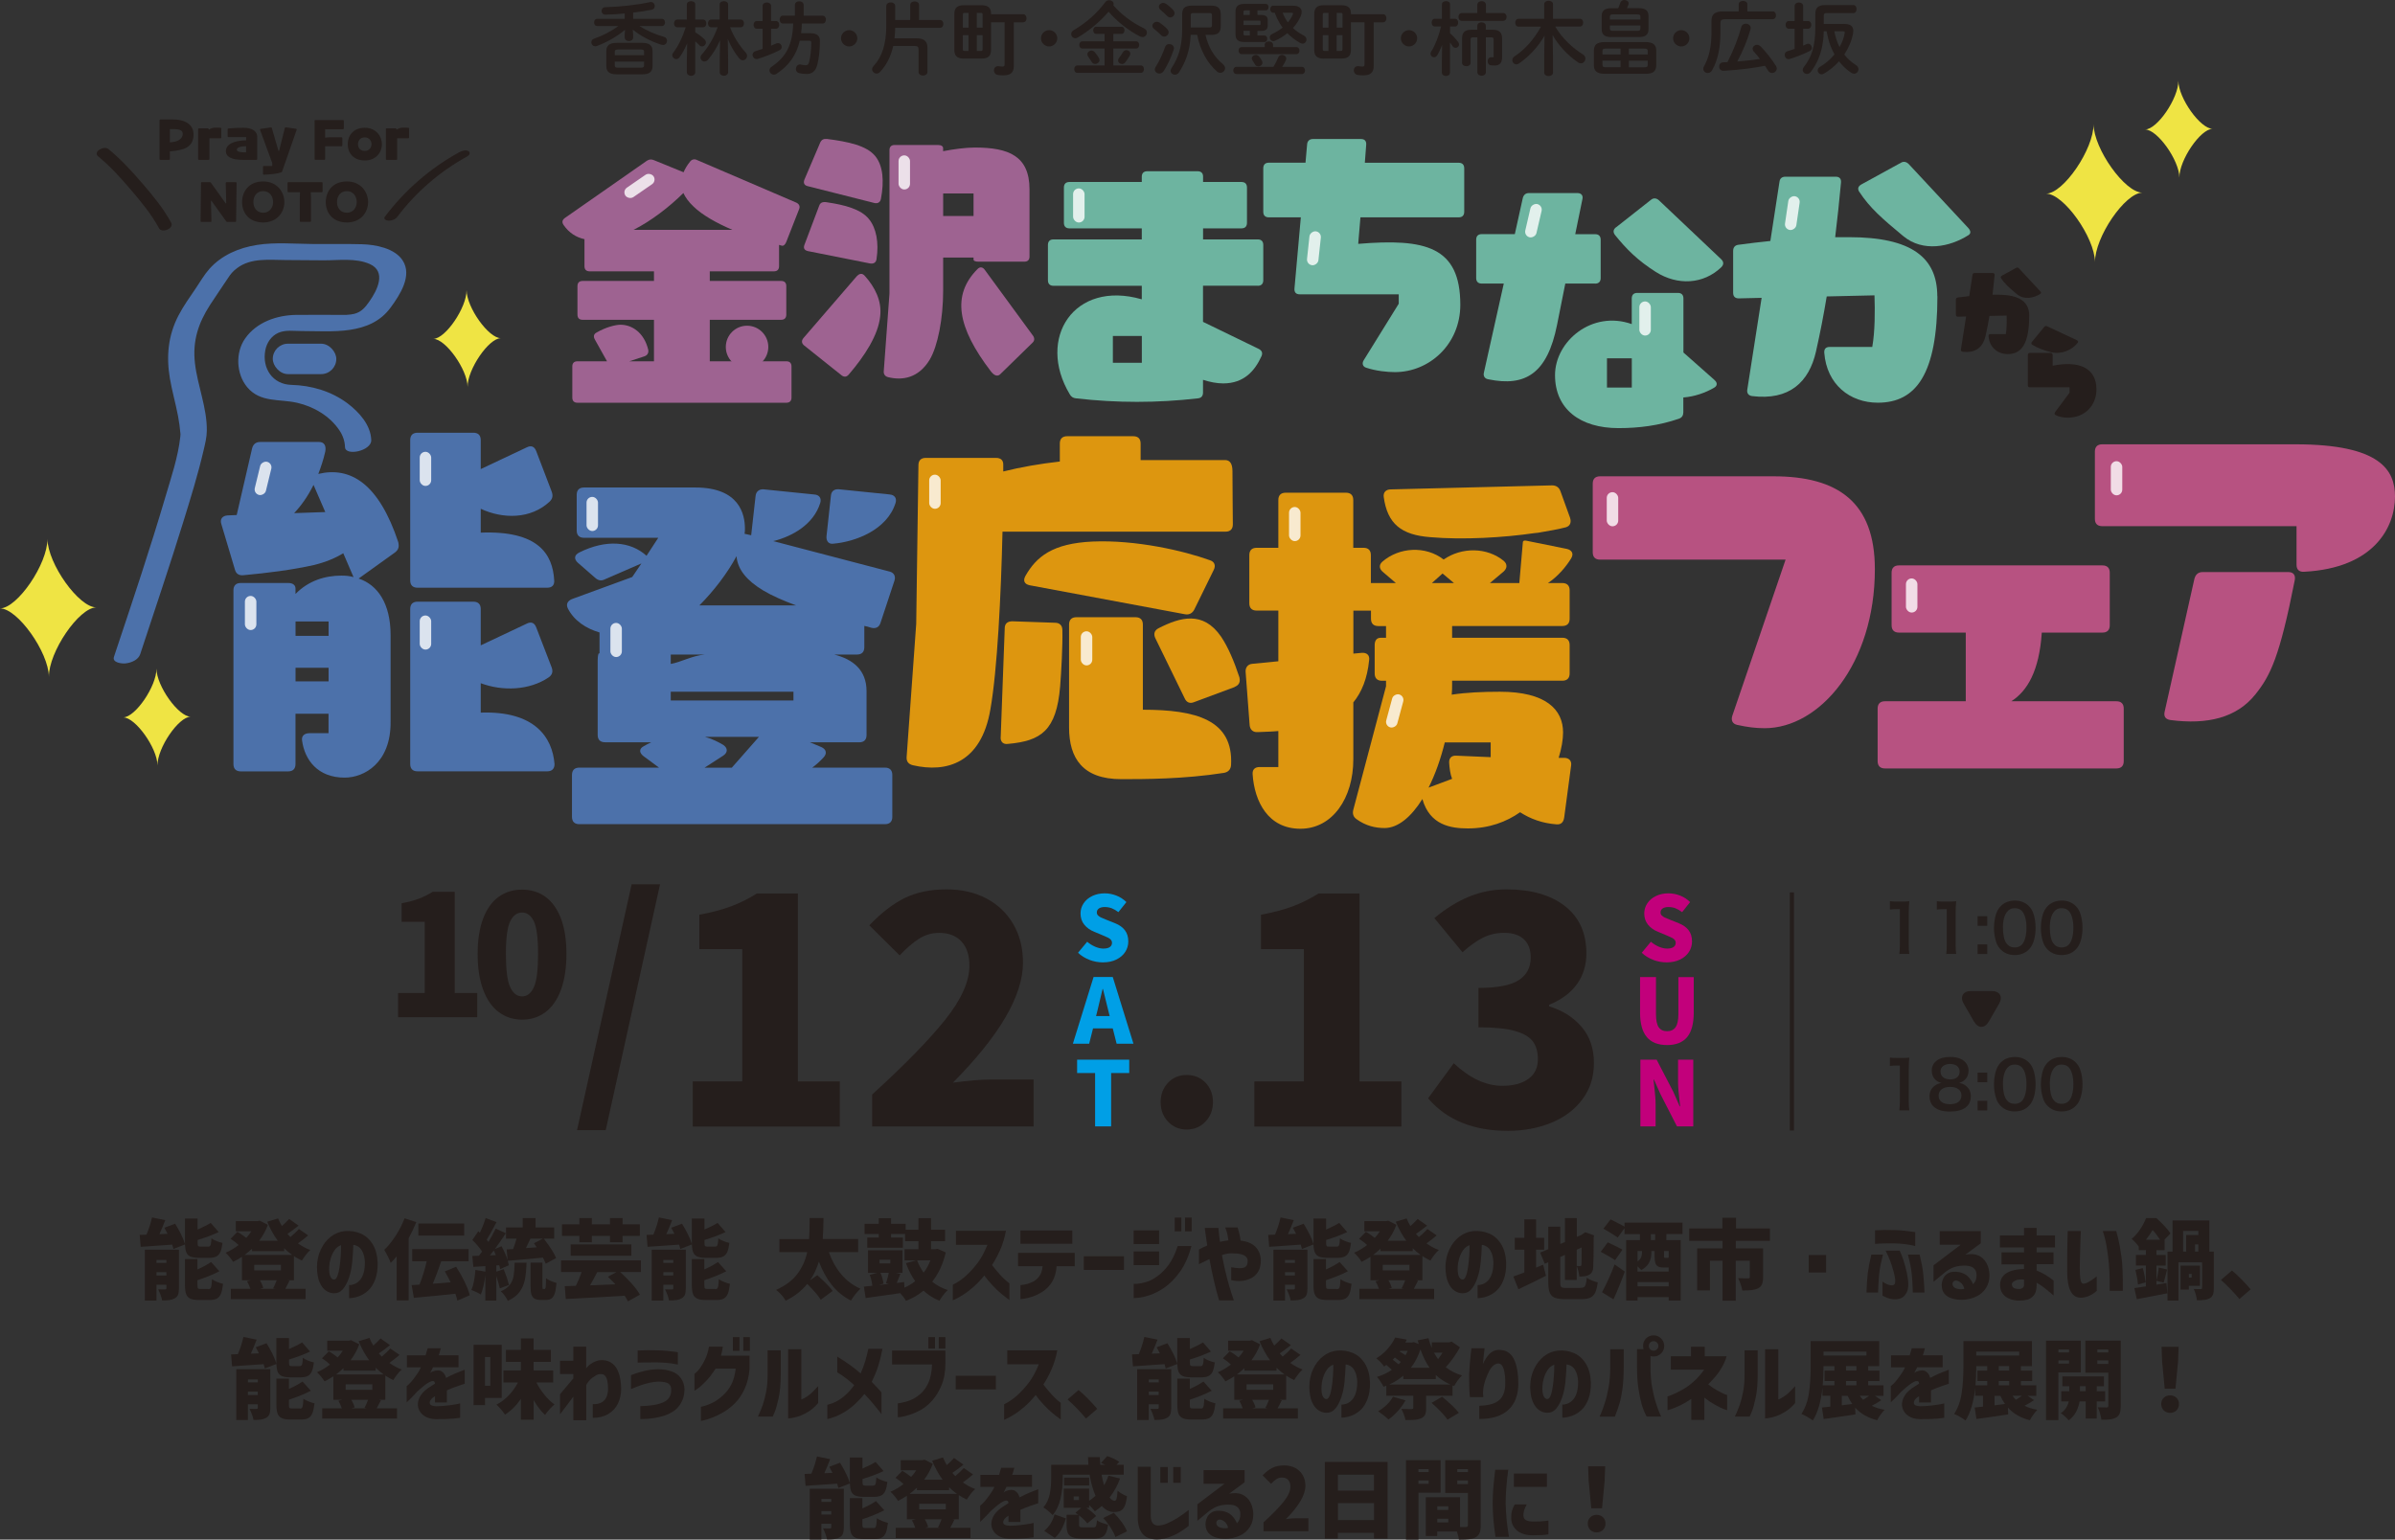 <?xml version="1.0" encoding="UTF-8"?>
<svg id="_レイヤー_2" data-name="レイヤー_2" xmlns="http://www.w3.org/2000/svg" viewBox="0 0 440.75 283.42">
  <rect x="0" y="0" width="440.75" height="283.42" fill="#333333" stroke="none"/>
  <defs>
    <style>
      .cls-1 {
        fill: #6db4a0;
      }

      .cls-2 {
        fill: none;
        stroke: #251e1c;
        stroke-miterlimit: 10;
        stroke-width: .76px;
      }

      .cls-3 {
        fill: #b75281;
      }

      .cls-4 {
        fill: #fff;
        opacity: .8;
      }

      .cls-5 {
        fill: #251e1c;
      }

      .cls-6 {
        fill: #dd960f;
      }

      .cls-7 {
        fill: #009fe6;
      }

      .cls-8 {
        fill: #efe444;
      }

      .cls-9 {
        fill: #4c71aa;
      }

      .cls-10 {
        fill: #9e6391;
      }

      .cls-11 {
        fill: #c2007b;
      }
    </style>
  </defs>
  <g id="_レイヤー_1-2" data-name="レイヤー_1">
    <g>
      <g>
        <path class="cls-5" d="M31.92,229.92c-.04-.21-.12-.48-.22-.8l-5.81.4-.18-2.19,1.25-.05c.44-1.05.78-2.1,1.02-3.17l2.43.5c-.36.96-.72,1.82-1.07,2.58l1.5-.06c-.26-.51-.45-.89-.59-1.12l1.98-.74c.39.63.76,1.29,1.1,1.97s.57,1.28.71,1.79v-4.72h2.32v2.03c.95-.41,1.75-.81,2.42-1.22l1.46,1.68c-1.08.52-2.37,1.01-3.87,1.46v.58c0,.29.03.47.1.54.07.07.24.11.5.11h1.31c.16,0,.28-.04.36-.11s.14-.22.18-.42c.04-.21.07-.54.09-1,.22.17.54.34.94.5.41.17.77.28,1.1.34-.09.73-.22,1.28-.39,1.67-.18.39-.43.67-.75.83-.33.17-.76.25-1.3.25h-1.89c-.67,0-1.19-.08-1.55-.23-.36-.15-.62-.41-.77-.75-.15-.35-.23-.84-.26-1.48l-2.13.83ZM32.93,237.17c0,.49-.06.88-.17,1.17-.11.29-.32.51-.62.67-.28.16-.59.26-.94.31s-.81.07-1.36.07c-.05-.3-.15-.65-.3-1.04s-.29-.73-.44-1.01c.25.01.48.02.71.02.23,0,.41,0,.55,0,.1,0,.16-.02.2-.05s.06-.1.06-.19v-.62h-1.82v2.91h-2.14v-9.36h6.27v7.12ZM30.62,231.94h-1.82v.54h1.82v-.54ZM28.8,234.8h1.82v-.62h-1.82v.62ZM38.35,237.31c.17,0,.3-.04.38-.14s.15-.26.18-.51c.04-.25.07-.64.1-1.18.22.17.54.34.94.5s.77.28,1.1.35c-.09.79-.22,1.4-.39,1.82-.18.43-.43.73-.75.9-.33.18-.77.26-1.34.26h-1.95c-.69,0-1.22-.08-1.59-.25-.37-.17-.62-.44-.77-.82-.14-.38-.22-.92-.22-1.61v-4.85h2.3v1.9c.93-.41,1.77-.86,2.51-1.36l1.52,1.7c-1.09.57-2.43,1.11-4.03,1.65v.94c0,.3.04.49.11.56.07.08.25.11.53.11h1.36Z"/>
        <path class="cls-5" d="M54.1,235.68h-1.22l.4.08c-.36.73-.62,1.22-.77,1.49h3.73v1.89h-13.76v-1.89h3.6c-.15-.47-.36-.93-.62-1.39l.7-.18h-1.63v-4.32c-.6.38-1.14.69-1.63.93-.16-.27-.38-.56-.65-.9-.27-.33-.52-.59-.74-.78.84-.35,1.64-.83,2.4-1.42-.38-.37-.87-.76-1.47-1.15l1.25-1.28c.28.15.56.33.86.54.3.21.55.4.77.58.34-.37.66-.78.94-1.22h-2.86v-1.86h4l.38-.1,1.52.77c-.38,1.05-.92,2.02-1.6,2.93h3.42c-.74-1-1.38-2.17-1.94-3.5l2-.61c.19.49.43.96.7,1.41.49-.43.93-.86,1.33-1.31l1.74,1.23c-.76.61-1.44,1.11-2.05,1.52.18.21.36.41.54.59.67-.57,1.19-1.06,1.57-1.49l1.7,1.18c-.61.53-1.23,1.02-1.87,1.47.7.51,1.46.92,2.27,1.22-.26.21-.53.51-.83.9-.3.38-.54.73-.72,1.04-.53-.25-1.02-.52-1.47-.82v4.45ZM46.38,229.87c-.41.38-.86.76-1.36,1.14h8.74c-.53-.38-1.02-.79-1.46-1.23v.54h-5.92v-.45ZM51.7,232.83h-4.91v1.02h4.91v-1.02ZM50.26,237.17c.25-.47.46-.97.66-1.49h-3.09c.31.52.51.99.61,1.41l-.58.16h2.78l-.38-.08Z"/>
        <path class="cls-5" d="M67.15,232.33c-.03-.84-.22-1.55-.56-2.14-.34-.58-.86-.93-1.57-1.03-.03,1.03-.1,2.08-.2,3.14-.1,1.06-.3,2.03-.6,2.91-.3.88-.67,1.59-1.12,2.11-.45.52-1.01.77-1.7.75-.5-.02-.98-.18-1.43-.49-.45-.3-.84-.81-1.15-1.51-.31-.7-.48-1.66-.49-2.86.02-1.18.26-2.26.72-3.22.46-.97,1.07-1.74,1.84-2.34.77-.59,1.64-.94,2.61-1.03,1.05-.07,2.01.08,2.89.46.88.38,1.6,1.02,2.17,1.93s.88,2.06.94,3.47c.02,1.21-.14,2.24-.47,3.1-.34.86-.77,1.54-1.31,2.02-.54.49-1.12.83-1.75,1.05-.63.21-1.21.32-1.73.32v-2.4c.91-.03,1.62-.4,2.14-1.11.52-.71.78-1.75.77-3.13ZM61.46,235.55c.25.01.45-.2.62-.62.17-.43.3-.97.4-1.64.1-.67.18-1.36.22-2.09.05-.73.07-1.39.06-1.98-.47.16-.86.46-1.18.91-.31.45-.55.95-.72,1.51s-.26,1.08-.28,1.58c-.03.8.04,1.38.21,1.75.17.37.39.56.67.58Z"/>
        <path class="cls-5" d="M76.62,224.96c-.44,1.06-.91,2.05-1.42,2.98v11.44h-2.21v-8.11c-.31.4-.67.8-1.09,1.22-.1-.3-.27-.71-.53-1.22-.26-.52-.48-.91-.66-1.19.74-.7,1.44-1.57,2.11-2.61.67-1.03,1.22-2.1,1.63-3.2l2.16.7ZM84.16,239.42c-.05-.31-.17-.73-.35-1.26-2.42.26-4.97.51-7.65.75l-.4-2.34.51-.03c.41-.02.71-.04.93-.06.51-1.26.95-2.69,1.33-4.3h-2.67v-2.24h10.38v2.24h-5.04c-.53,1.58-1.05,2.95-1.55,4.13l.7-.05c1.3-.1,2.16-.17,2.58-.21-.34-.7-.7-1.37-1.07-2l2.08-.86c.58.89,1.1,1.81,1.56,2.76.46.96.78,1.78.95,2.49l-2.29.99ZM85.42,225.23v2.22h-8.43v-2.22h8.43Z"/>
        <path class="cls-5" d="M91.98,237.15c-.11-.5-.32-1.25-.64-2.26v4.53h-2.02v-4.67c-.09.67-.2,1.32-.34,1.95-.14.63-.31,1.16-.49,1.6-.19-.13-.47-.27-.82-.44-.36-.17-.66-.3-.92-.39.37-.83.62-2.06.74-3.7l1.84.32v-1.02l-2.22.14-.19-2,1.22-.05c.19-.23.38-.49.58-.77-.47-.71-1.07-1.42-1.79-2.13l1.09-1.6.29.27c.46-.97.81-1.87,1.06-2.7l2,.74c-.09.15-.14.27-.18.35-.71,1.34-1.25,2.31-1.62,2.9l.32.4c.54-.9.99-1.71,1.33-2.45l1.87.85c-.67,1.02-1.34,1.99-2.02,2.91l1.23-.51c.49.89.86,1.74,1.12,2.56l-.18-1.98,1.18-.06c.23-.58.45-1.22.64-1.92h-1.94v-2.06h3.07v-1.73h2.37v1.73h3.42v2.06h-1.9c1.16,1.52,1.92,2.7,2.27,3.57l-1.92,1.04c-.07-.21-.25-.59-.51-1.12l-4.56.42-1.92.16c.07.22.14.5.21.82l-1.62.72c-.03-.26-.09-.5-.16-.72l-.53.03v1.15l1.36-.45c.47,1.18.79,2.15.98,2.91l-1.7.61ZM91.25,231.05l-.38-.86-.7.91,1.09-.05ZM96.9,232.45c-.04,1.28-.15,2.34-.32,3.17s-.5,1.57-.98,2.22-1.2,1.19-2.14,1.62c-.13-.28-.32-.59-.57-.94s-.49-.62-.73-.81c.75-.32,1.3-.72,1.66-1.19.36-.47.59-1.01.69-1.6.1-.59.17-1.42.2-2.47h2.19ZM97.62,228.01l-.37.78c-.26.54-.41.86-.46.96l1.98-.14c-.31-.45-.48-.69-.51-.74l1.65-.86h-2.29ZM100.22,237.29c.06,0,.11-.05.15-.14.04-.09.06-.3.08-.62.02-.32.03-.73.04-1.22.19.16.47.32.85.48s.73.29,1.07.38c-.06.82-.17,1.46-.31,1.9-.14.45-.35.76-.61.95-.26.19-.61.28-1.03.28h-.9c-.53,0-.94-.08-1.21-.25-.27-.17-.46-.43-.56-.78-.1-.36-.15-.87-.15-1.54v-4.3h2.18v4.29c0,.26,0,.41.02.47.02.06.06.09.14.09h.24Z"/>
        <path class="cls-5" d="M114.13,234.16c.76.68,1.47,1.4,2.14,2.15.67.75,1.17,1.43,1.49,2.02l-2.19,1.23c-.17-.34-.38-.69-.62-1.04-2.58.17-6.19.37-10.83.61l-.19-2.37c.94-.02,1.62-.04,2.05-.06.39-.78.75-1.63,1.06-2.54h-3.79v-2.14h14.7v2.14h-3.81ZM106.62,228.69v-1.18h-3.2v-2.13h3.2v-1.15h2.3v1.15h3.33v-1.15h2.32v1.15h3.18v2.13h-3.18v1.18h-2.32v-1.18h-3.33v1.18h-2.3ZM105.02,231.17v-2.1h11.17v2.1h-11.17ZM109.92,234.16c-.47.91-.92,1.72-1.34,2.45l4.67-.19c-.31-.34-.77-.81-1.38-1.39l1.58-.86h-3.54Z"/>
        <path class="cls-5" d="M125.2,229.92c-.04-.21-.12-.48-.22-.8l-5.81.4-.18-2.19,1.25-.05c.44-1.05.78-2.1,1.02-3.17l2.43.5c-.36.96-.72,1.82-1.07,2.58l1.5-.06c-.26-.51-.45-.89-.59-1.12l1.98-.74c.39.63.76,1.29,1.1,1.97s.57,1.28.71,1.79v-4.72h2.32v2.03c.95-.41,1.75-.81,2.42-1.22l1.46,1.68c-1.08.52-2.37,1.01-3.87,1.46v.58c0,.29.03.47.1.54.07.07.24.11.5.11h1.31c.16,0,.28-.04.36-.11s.14-.22.18-.42c.04-.21.07-.54.09-1,.22.17.54.34.94.5.41.17.77.28,1.1.34-.09.73-.22,1.28-.39,1.67-.18.39-.43.67-.75.83-.33.17-.76.25-1.3.25h-1.89c-.67,0-1.19-.08-1.55-.23-.36-.15-.62-.41-.77-.75-.15-.35-.23-.84-.26-1.48l-2.13.83ZM126.21,237.17c0,.49-.06.88-.17,1.17-.11.29-.32.51-.62.67-.28.16-.59.26-.94.31s-.81.07-1.36.07c-.05-.3-.15-.65-.3-1.04s-.29-.73-.44-1.01c.25.01.48.02.71.02.23,0,.41,0,.55,0,.1,0,.16-.02.2-.05s.06-.1.06-.19v-.62h-1.82v2.91h-2.14v-9.36h6.27v7.12ZM123.9,231.94h-1.82v.54h1.82v-.54ZM122.08,234.8h1.82v-.62h-1.82v.62ZM131.63,237.31c.17,0,.3-.04.38-.14s.15-.26.18-.51c.04-.25.07-.64.1-1.18.22.17.54.34.94.5s.77.28,1.1.35c-.09.79-.22,1.4-.39,1.82-.18.43-.43.73-.75.9-.33.18-.77.26-1.34.26h-1.95c-.69,0-1.22-.08-1.59-.25-.37-.17-.62-.44-.77-.82-.14-.38-.22-.92-.22-1.61v-4.85h2.3v1.9c.93-.41,1.77-.86,2.51-1.36l1.52,1.7c-1.09.57-2.43,1.11-4.03,1.65v.94c0,.3.04.49.11.56.07.08.25.11.53.11h1.36Z"/>
        <path class="cls-5" d="M152.53,230.49c.55,1.56,1.31,2.92,2.28,4.08.97,1.16,2.15,2.05,3.54,2.66-.28.25-.59.58-.93,1.01-.34.43-.61.82-.82,1.17-1.4-.71-2.57-1.67-3.52-2.86-.95-1.19-1.74-2.63-2.38-4.31-.41,1.32-.95,2.47-1.63,3.44l1.34-.94c1.42,1.27,2.36,2.24,2.82,2.9l-2.19,1.62c-.42-.7-1.24-1.67-2.48-2.91-1.01,1.25-2.34,2.28-3.97,3.09-.18-.33-.43-.68-.76-1.05-.33-.37-.66-.68-1-.94,1.72-.78,3.02-1.75,3.9-2.93.89-1.17,1.49-2.51,1.82-4.02h-5.12v-2.4h5.46c.04-.56.07-1.17.08-1.81.01-.64.02-1.04.02-1.22v-.85h2.56c-.02,1.71-.07,3-.14,3.87h6.51v2.4h-5.39Z"/>
        <path class="cls-5" d="M174.05,230.53c-.49,2.12-1.32,3.93-2.5,5.41.84.68,1.8,1.19,2.86,1.54-.26.23-.53.54-.83.93-.3.38-.53.73-.69,1.04-1.12-.46-2.1-1.08-2.94-1.86-.95.79-2.02,1.41-3.22,1.87-.23-.42-.59-.88-1.06-1.41-1.72.26-3.84.55-6.37.9l-.32-2.1,1.55-.16c-.02-.31-.07-.65-.16-1.01s-.19-.69-.32-.99l1.39-.38h-1.71v-4.14h6.35v4.14h-1.26l.88.19c-.18.42-.34.82-.48,1.2l-.19.48,1.36-.18.05,1.04c.7-.31,1.37-.71,1.98-1.2-.66-.93-1.23-2.03-1.7-3.31l1.9-.51h-2.16v-2.06h2.56v-1.47h-2.46v-1.33h-2.58v.66h2.18v1.86h-6.56v-1.86h2.11v-.66h-2.61v-1.87h2.61v-1.04h2.27v1.04h2.69v1.09h2.35v-2.14h2.32v2.14h2.58v2.11h-2.58v1.47h.78l.4-.08,1.5.66ZM162.03,234.3c.14.31.26.65.36,1.02.1.37.17.7.2.98l-.86.26c.93-.1,1.54-.17,1.84-.21l-.51-.13c.22-.7.39-1.34.5-1.92h-1.52ZM161.86,231.89v.69h1.98v-.69h-1.98ZM168.77,232.01c.32.83.72,1.58,1.2,2.26.51-.65.93-1.4,1.25-2.26h-2.45Z"/>
        <path class="cls-5" d="M181.71,229.15h-5.79v-2.58h9.2c-.22,1.24-.57,2.38-1.03,3.44-.46,1.06-.97,2.01-1.53,2.86.48.63.96,1.21,1.43,1.73s.89.93,1.23,1.21c.35.28.53.43.54.44v3.06c-.58-.42-1.1-.82-1.57-1.22-.47-.39-.97-.87-1.5-1.43-.53-.56-1.05-1.18-1.55-1.85-.65.8-1.31,1.5-1.99,2.09-.68.59-1.3,1.07-1.88,1.43-.58.36-1.04.63-1.39.79-.35.17-.53.25-.54.25v-2.86c.93-.47,1.76-1.04,2.5-1.73.74-.68,1.44-1.46,2.09-2.32.65-.86,1.25-1.97,1.79-3.31Z"/>
        <path class="cls-5" d="M191.86,233.09h-4.51v-2.45h10.43v2.45h-3.33c-.09,1.14-.36,2.09-.82,2.85-.46.76-1.03,1.35-1.7,1.79-.68.44-1.33.76-1.95.96-.62.2-1.14.33-1.55.39s-.62.08-.63.07v-2.58s.21-.01.61-.07.86-.2,1.4-.42,1-.57,1.38-1.04c.38-.47.61-1.13.68-1.96ZM187.79,228.96v-2.45h9.55v2.45h-9.55Z"/>
        <path class="cls-5" d="M199.45,233.77v-2.51h7.39v2.51h-7.39Z"/>
        <path class="cls-5" d="M208.62,229.01v-2.51h4.69v2.51h-4.69ZM216.72,229.38h2.54c-.53,1.95-1.25,3.54-2.14,4.77s-1.83,2.17-2.79,2.84c-.97.67-1.88,1.14-2.74,1.42-.86.28-1.57.44-2.12.49-.55.05-.83.07-.84.06v-2.61s.23,0,.66-.02c.43-.03.97-.14,1.64-.33.67-.19,1.37-.56,2.1-1.1.74-.54,1.42-1.23,2.04-2.07.62-.84,1.18-1.98,1.66-3.43ZM208.62,232.89v-2.51h4.69v2.51h-4.69ZM216.18,226.67v-2.53h1.22v2.53h-1.22ZM218.08,226.67v-2.53h1.22v2.53h-1.22Z"/>
        <path class="cls-5" d="M220.64,232.72v-2.7c.51-.3,1.02-.54,1.52-.74-.14-.98-.25-1.76-.33-2.34-.08-.58-.12-.87-.12-.9h2.51c.03.44.07.87.13,1.3.05.43.11.85.16,1.26.27-.05.52-.1.76-.15.24-.05.5-.09.79-.12-.09-.73-.2-1.3-.35-1.72s-.23-.64-.26-.65h2.32c.11.38.21.79.32,1.22.11.43.18.83.21,1.2,1.24.14,2.16.53,2.78,1.18.61.65.93,1.48.95,2.5-.01.82-.17,1.5-.49,2.03s-.75.94-1.32,1.22c-.57.28-1.16.44-1.78.49s-1.25,0-1.86-.15v-2.37c1.13.21,1.92.24,2.38.06s.67-.61.65-1.31c-.01-.25-.11-.47-.3-.67-.19-.2-.49-.36-.9-.47-.41-.11-1-.17-1.78-.17-.26,0-.54.03-.85.08-.31.05-.61.13-.91.24.31,1.63.63,3.07.96,4.31.33,1.24.62,2.22.86,2.93.25.71.37,1.08.38,1.1h-2.72c-.37-1.24-.71-2.51-1-3.82-.29-1.31-.55-2.57-.78-3.78-.5.26-1.15.57-1.94.94Z"/>
        <path class="cls-5" d="M239.6,229.92c-.04-.21-.12-.48-.22-.8l-5.81.4-.18-2.19,1.25-.05c.44-1.05.78-2.1,1.02-3.17l2.43.5c-.36.96-.72,1.82-1.07,2.58l1.5-.06c-.26-.51-.45-.89-.59-1.12l1.98-.74c.39.63.76,1.29,1.1,1.97s.57,1.28.71,1.79v-4.72h2.32v2.03c.95-.41,1.75-.81,2.42-1.22l1.46,1.68c-1.08.52-2.37,1.01-3.87,1.46v.58c0,.29.04.47.1.54s.24.11.5.11h1.31c.16,0,.28-.04.36-.11s.14-.22.18-.42.07-.54.09-1c.22.17.54.34.94.5.41.17.77.28,1.1.34-.09.73-.22,1.28-.39,1.67-.18.39-.43.67-.75.83-.33.17-.76.25-1.3.25h-1.89c-.67,0-1.19-.08-1.55-.23-.36-.15-.62-.41-.77-.75s-.24-.84-.26-1.48l-2.13.83ZM240.61,237.17c0,.49-.06.88-.17,1.17-.11.29-.32.51-.62.67-.28.16-.59.26-.94.31-.35.05-.81.07-1.36.07-.05-.3-.15-.65-.3-1.04-.14-.39-.29-.73-.44-1.01.25.01.48.02.71.02.23,0,.41,0,.55,0,.1,0,.16-.02.2-.05s.06-.1.06-.19v-.62h-1.82v2.91h-2.14v-9.36h6.27v7.12ZM238.3,231.94h-1.82v.54h1.82v-.54ZM236.48,234.8h1.82v-.62h-1.82v.62ZM246.03,237.31c.17,0,.3-.04.38-.14s.15-.26.18-.51c.04-.25.07-.64.1-1.18.22.17.54.34.94.5.4.16.76.28,1.1.35-.09.79-.22,1.4-.39,1.82-.18.43-.43.73-.75.9s-.77.26-1.34.26h-1.95c-.69,0-1.22-.08-1.59-.25-.37-.17-.62-.44-.77-.82-.14-.38-.22-.92-.22-1.61v-4.85h2.3v1.9c.93-.41,1.77-.86,2.51-1.36l1.52,1.7c-1.09.57-2.43,1.11-4.03,1.65v.94c0,.3.04.49.11.56.07.08.25.11.53.11h1.36Z"/>
        <path class="cls-5" d="M261.78,235.68h-1.22l.4.08c-.36.73-.62,1.22-.77,1.49h3.73v1.89h-13.76v-1.89h3.6c-.15-.47-.36-.93-.62-1.39l.7-.18h-1.63v-4.32c-.6.38-1.14.69-1.63.93-.16-.27-.38-.56-.65-.9-.27-.33-.52-.59-.74-.78.84-.35,1.64-.83,2.4-1.42-.38-.37-.88-.76-1.47-1.15l1.25-1.28c.28.15.57.33.86.54.3.21.55.4.77.58.34-.37.66-.78.94-1.22h-2.86v-1.86h4l.38-.1,1.52.77c-.38,1.05-.92,2.02-1.6,2.93h3.42c-.74-1-1.38-2.17-1.94-3.5l2-.61c.19.49.43.96.7,1.41.49-.43.93-.86,1.33-1.31l1.74,1.23c-.76.61-1.44,1.11-2.05,1.52.18.21.36.41.54.59.67-.57,1.2-1.06,1.57-1.49l1.7,1.18c-.61.53-1.23,1.02-1.87,1.47.7.51,1.46.92,2.27,1.22-.26.21-.53.51-.83.9-.3.38-.54.73-.72,1.04-.53-.25-1.02-.52-1.47-.82v4.45ZM254.06,229.87c-.41.38-.86.76-1.36,1.14h8.74c-.53-.38-1.02-.79-1.46-1.23v.54h-5.92v-.45ZM259.38,232.83h-4.91v1.02h4.91v-1.02ZM257.94,237.17c.25-.47.46-.97.66-1.49h-3.09c.31.52.51.99.61,1.41l-.58.16h2.78l-.38-.08Z"/>
        <path class="cls-5" d="M274.83,232.33c-.03-.84-.22-1.55-.56-2.14-.34-.58-.86-.93-1.57-1.03-.03,1.03-.1,2.08-.2,3.14s-.3,2.03-.6,2.91c-.3.88-.67,1.59-1.12,2.11-.45.52-1.01.77-1.7.75-.5-.02-.98-.18-1.43-.49-.45-.3-.84-.81-1.15-1.51-.31-.7-.48-1.66-.49-2.86.02-1.18.26-2.26.72-3.22.46-.97,1.07-1.74,1.84-2.34.77-.59,1.64-.94,2.61-1.03,1.04-.07,2.01.08,2.89.46.88.38,1.6,1.02,2.17,1.93s.88,2.06.94,3.47c.02,1.21-.14,2.24-.47,3.1-.34.86-.77,1.54-1.31,2.02-.54.49-1.12.83-1.75,1.05-.63.21-1.21.32-1.73.32v-2.4c.91-.03,1.62-.4,2.14-1.11.52-.71.78-1.75.77-3.13ZM269.14,235.55c.25.01.45-.2.62-.62s.3-.97.4-1.64c.1-.67.18-1.36.22-2.09.05-.73.07-1.39.06-1.98-.47.16-.86.46-1.18.91-.31.45-.55.95-.72,1.51s-.26,1.08-.28,1.58c-.03.8.04,1.38.21,1.75s.39.56.67.58Z"/>
        <path class="cls-5" d="M284.5,234.85c-1.57.81-3.26,1.64-5.07,2.48l-.93-2.34s.46-.17,1.31-.48c.13-.05.25-.1.38-.14.12-.04.23-.08.33-.13v-4.19h-1.76v-2.19h1.76v-3.39h2.16v3.39h1.49v2.19h-1.49v3.3l1.3-.54.53,2.05ZM290.88,237.07c.29,0,.5-.05.64-.14s.24-.27.31-.52c.07-.25.13-.65.18-1.19.25.17.57.34.96.5.39.16.75.27,1.06.34-.1.79-.25,1.41-.45,1.85-.2.44-.5.76-.89.95s-.92.29-1.59.29h-3.14c-.81,0-1.43-.09-1.86-.27s-.74-.5-.91-.94c-.18-.45-.26-1.09-.26-1.94v-3.65l-.64.29-.86-2.05,1.5-.64v-4.13h2.21v3.18l.86-.37v-4.4h2.18v3.46l.8-.34h-.02l.78-.51,1.62.58-.08.37c0,2.87-.03,4.68-.08,5.42-.01.38-.08.7-.22.94s-.33.42-.58.55c-.22.12-.48.19-.77.23-.29.04-.62.06-.99.06-.03-.32-.09-.66-.18-1.02-.09-.36-.18-.65-.29-.86v2.51h-2.18v-4.61l-.86.38v4.61c0,.34.02.58.07.73.05.14.14.24.28.29.14.05.37.07.7.07h2.69ZM290.18,233.05c.14.01.34.02.59.02.08,0,.15-.02.19-.06.04-.04.07-.11.08-.23.02-.13.03-1.17.03-3.14l-.9.4v3.01Z"/>
        <path class="cls-5" d="M297.22,231.98c-.34-.25-.85-.55-1.51-.92-.67-.37-1.04-.57-1.13-.62l1.3-1.74c1.42.67,2.32,1.12,2.7,1.34l-1.36,1.94ZM294.82,237.89c.36-.67.75-1.47,1.18-2.39.42-.92.8-1.84,1.14-2.74l1.87,1.31c-.64,1.78-1.33,3.49-2.08,5.12l-2.11-1.3ZM306.66,227.18v1.1h2.64v11.12h-2.21v-.62h-5.73v.62h-2.1v-11.12h2.53v-1.1h-2.83v-1.09l-1.25,1.71c-.3-.22-1.01-.67-2.14-1.33l-.5-.29,1.33-1.71c1.26.63,2.11,1.08,2.56,1.34v-.74h10.67v2.1h-2.98ZM306.16,233.33c-.46,0-.81-.07-1.04-.2-.23-.13-.4-.35-.49-.64-.09-.29-.14-.71-.14-1.26v-.94h-.59v.32c0,1.48-.62,2.54-1.86,3.18-.1-.12-.33-.35-.69-.69v.98h5.73v-.75h-.93ZM301.36,232.21c.32-.23.54-.49.65-.75.11-.27.17-.56.17-.9v-.27h-.82v1.92ZM301.36,236.8h5.73v-.78h-5.73v.78ZM304.59,228.29v-1.1h-.78v1.1h.78ZM307.09,230.29h-.86v.9c0,.16.01.26.04.3.03.04.09.06.2.06h.4c.09,0,.16-.01.22-.03v-1.22Z"/>
        <path class="cls-5" d="M319.44,228.42v1.39h5.02v5.31c0,.55-.07,1-.22,1.32-.14.33-.39.57-.74.74-.34.16-.73.26-1.17.31-.44.05-1,.07-1.7.07-.04-.32-.14-.7-.29-1.14s-.31-.82-.48-1.14c.43.03,1.03.05,1.81.05.13,0,.22-.02.27-.06.05-.04.08-.1.08-.2v-2.99h-2.59v7.36h-2.43v-7.36h-2.32v5.46h-2.35v-7.73h4.67v-1.39h-6.13v-2.27h6.1v-1.98h2.51v1.98h6.24v2.27h-6.29Z"/>
        <path class="cls-5" d="M332.86,234.25v-3.22h3.2v3.22h-3.2Z"/>
        <path class="cls-5" d="M343.49,237.93c.02-.66.05-1.25.08-1.78.03-.52.08-1.08.14-1.68.08-.6.17-1.16.27-1.69.11-.53.2-.96.28-1.3s.12-.52.12-.53h2.14c-.19.77-.34,1.43-.46,2s-.19,1.13-.25,1.7c-.05.6-.09,1.14-.12,1.64s-.05,1.04-.07,1.64h-2.14ZM345.06,228.99v-2.51c.64-.03,1.22-.05,1.75-.06.53,0,1.13,0,1.82.02.68.02,1.31.06,1.89.12.58.06,1.22.14,1.94.25v2.56c-.7-.16-1.35-.28-1.93-.35-.58-.07-1.22-.12-1.91-.13-1.06-.01-1.91,0-2.55.03-.65.03-.98.05-1,.06ZM347.01,230.22h2.59s.14.3.36.85.44,1.22.66,2.02c.22.8.38,1.58.49,2.34.14,1.04.08,1.85-.18,2.4-.26.55-.61.93-1.06,1.14-.44.2-.99.26-1.64.18-.54-.06-1.14-.28-1.79-.64v-2.58c.32.22.61.39.88.5.27.11.53.17.78.18.22.01.4-.05.53-.18.13-.13.17-.46.13-.98-.05-.42-.16-.91-.32-1.49-.16-.58-.34-1.15-.54-1.71-.2-.56-.5-1.23-.88-2ZM354.17,237.93h-2.16c-.01-.6-.03-1.14-.06-1.64s-.07-1.04-.12-1.64c-.05-.57-.14-1.13-.25-1.7-.11-.57-.27-1.23-.47-2h2.16c.16.69.29,1.3.4,1.83.11.53.19,1.09.26,1.69.06.6.11,1.16.14,1.68.03.52.06.95.07,1.27s.02.49.02.5Z"/>
        <path class="cls-5" d="M356.97,229.13v-2.5h7.55v2.24l-2.85,2.1c.97-.19,1.77-.14,2.41.15s1.13.75,1.48,1.38c.35.63.54,1.37.56,2.21.01.91-.2,1.7-.63,2.38-.43.68-.99,1.18-1.68,1.52-.69.34-1.42.55-2.21.63-.78.08-1.55.02-2.3-.19-.63-.18-1.11-.47-1.45-.88s-.51-.92-.52-1.55c-.01-.39.08-.82.28-1.26s.53-.79.98-1.02c.46-.24,1.08-.29,1.87-.18.69.13,1.25.39,1.66.78s.75.89.99,1.47c.23-.24.4-.5.5-.78.1-.29.14-.6.13-.94,0-.55-.19-.98-.57-1.29-.38-.3-1-.45-1.86-.42-.84.03-1.54.18-2.09.44-.55.26-1.05.58-1.5.97l-1.89,1.57v-3.04l4.99-3.78h-3.87ZM360.05,235.73c-.31-.01-.52.09-.64.29-.12.2-.12.42-.02.66.11.24.34.42.7.54.37.1.7.13.97.1.27-.03.41-.05.42-.06-.05-.37-.22-.71-.5-1-.28-.29-.59-.47-.94-.52Z"/>
        <path class="cls-5" d="M368.34,232.72v-2.18h4.14v-.9h-4.43v-2.22h4.43v-1.38h2.32v1.38h3.38v2.22h-3.38v.9h3.1v2.18h-3.1v1.17c.47.17.95.4,1.44.69.49.29.89.55,1.2.78.31.23.47.35.48.38v2.75s-.17-.15-.48-.42c-.31-.27-.7-.59-1.17-.96-.47-.37-.96-.7-1.47-.98v.5c-.01.83-.19,1.45-.54,1.85-.35.4-.75.66-1.22.78s-.95.17-1.45.16c-.63,0-1.22-.11-1.76-.32-.54-.21-.97-.53-1.27-.94-.3-.42-.47-.93-.49-1.54,0-.74.2-1.32.59-1.76s.94-.75,1.64-.95c.7-.2,1.42-.3,2.17-.31v-.85h-4.14ZM371.6,237.29c.22,0,.42-.06.59-.18.17-.12.27-.3.29-.54v-1.01c-.67-.08-1.21-.02-1.62.18-.41.21-.61.43-.62.66,0,.25.09.45.26.62.18.17.54.26,1.1.26Z"/>
        <path class="cls-5" d="M380.53,226.62h2.4s-.01.26-.03.71-.04,1.03-.06,1.74-.04,1.44-.06,2.22c-.02.77-.03,1.49-.04,2.14,0,.84.04,1.53.12,2.05s.25.8.52.83c.3-.01.64-.12,1.02-.34.38-.22.71-.44,1-.66s.44-.33.46-.34v2.66s-.13.09-.34.28c-.22.19-.53.38-.93.58-.4.2-.87.33-1.42.39-.93.08-1.62-.3-2.07-1.11-.45-.82-.68-2.06-.68-3.74,0-.68,0-1.44,0-2.28,0-.84.02-1.64.03-2.42.02-.77.03-1.41.05-1.91.02-.5.02-.76.02-.78ZM386.97,226.62h2.48s.12.43.34,1.29c.21.86.42,2.01.62,3.46.2,1.45.28,3.53.25,6.25h-2.42s0-.15,0-.38c0-.23,0-.79,0-1.69,0-.9-.06-1.88-.15-2.94-.1-1.07-.23-2.12-.41-3.16s-.41-1.98-.71-2.82Z"/>
        <path class="cls-5" d="M398.85,238.08c-.8.17-2.52.5-5.15.99l-.46.1-.46-2.05c.58-.07,1.29-.18,2.13-.32v-3.84h-1.84v-1.95h1.84v-.88h-1.31v-.64c-.17-.25-.38-.51-.64-.79s-.48-.49-.67-.63c.61-.52,1.14-1.12,1.58-1.8.45-.68.81-1.36,1.07-2.04h1.9c.51.46,1.01.94,1.49,1.46.48.51.85.97,1.1,1.38l-1.14,1.17h.06v1.9h-1.5v.88h1.7v1.95h-1.7v2.75c.08-.34.17-.74.25-1.18s.14-.85.17-1.2l1.54.35c-.12.43-.23.87-.34,1.33l-.29,1.1-1.33-.34v.7l1.84-.3.16,1.9ZM394.33,233.42c.12.43.23.88.33,1.38.1.49.17.91.22,1.26l-1.44.4c-.04-.73-.2-1.62-.46-2.69l1.36-.35ZM397.52,228.22c-.44-.68-.9-1.28-1.38-1.79-.38.64-.79,1.24-1.23,1.79h2.61ZM407.41,237.12c0,.5-.05.9-.16,1.19-.11.29-.3.52-.59.68-.28.15-.59.25-.95.3-.36.05-.83.07-1.42.07-.02-.3-.09-.65-.2-1.06-.11-.41-.24-.75-.38-1.02.26.01.5.02.73.02.23,0,.41,0,.55,0,.1,0,.16-.02.2-.05.04-.03.06-.09.06-.18v-4.69h-4.35v7.04h-2.02v-9.02h.93v-5.74h6.78v5.74h.82v6.72ZM404.86,236.7h-2.05v.69h-1.52v-4.4h3.57v3.71ZM401.76,226.59v3.81h.56v-3.06h2.24v-.75h-2.8ZM403.33,234.51h-.51v.67h.51v-.67ZM404.56,230.4v-1.33h-.61v1.33h.61Z"/>
        <path class="cls-5" d="M412.11,239.12c-.47-.57-1.01-1.17-1.62-1.8-.61-.63-1.2-1.2-1.77-1.7l2.03-1.74c.54.45,1.16,1.02,1.85,1.73.69.7,1.21,1.29,1.58,1.74l-2.06,1.78Z"/>
        <path class="cls-5" d="M48.74,251.92c-.04-.21-.12-.48-.22-.8l-5.81.4-.18-2.19,1.25-.05c.44-1.04.78-2.1,1.02-3.17l2.43.5c-.36.96-.72,1.82-1.07,2.58l1.5-.06c-.26-.51-.45-.88-.59-1.12l1.98-.74c.39.63.76,1.29,1.1,1.97s.57,1.28.71,1.79v-4.72h2.32v2.03c.95-.41,1.75-.81,2.42-1.22l1.46,1.68c-1.08.52-2.37,1.01-3.87,1.46v.58c0,.29.03.47.1.54.07.07.24.11.5.11h1.31c.16,0,.28-.04.36-.11.08-.08.14-.22.18-.42.04-.21.07-.54.09-1,.22.17.54.34.94.5.41.17.77.28,1.1.34-.09.73-.22,1.28-.39,1.67-.18.39-.43.67-.75.83s-.76.25-1.3.25h-1.89c-.67,0-1.19-.08-1.55-.23-.36-.15-.62-.41-.77-.75-.15-.35-.23-.84-.26-1.48l-2.13.83ZM49.75,259.17c0,.49-.06.88-.17,1.17-.11.29-.32.51-.62.67-.28.16-.59.26-.94.31s-.81.07-1.36.07c-.05-.3-.15-.65-.3-1.04s-.29-.73-.44-1.01c.25.01.48.02.71.02.23,0,.41,0,.55,0,.1,0,.16-.02.2-.05s.06-.1.06-.19v-.62h-1.82v2.91h-2.14v-9.36h6.27v7.12ZM47.45,253.93h-1.82v.54h1.82v-.54ZM45.62,256.8h1.82v-.62h-1.82v.62ZM55.18,259.31c.17,0,.3-.04.38-.14s.15-.26.18-.51c.04-.25.07-.64.1-1.18.22.17.54.34.94.5s.77.28,1.1.35c-.09.79-.22,1.4-.39,1.82-.18.43-.43.73-.75.9-.33.18-.77.26-1.34.26h-1.95c-.69,0-1.22-.08-1.59-.25-.37-.17-.62-.44-.77-.82-.14-.38-.22-.92-.22-1.61v-4.85h2.3v1.9c.93-.41,1.77-.86,2.51-1.36l1.52,1.7c-1.09.57-2.43,1.11-4.03,1.65v.94c0,.3.04.49.11.56.07.08.25.11.53.11h1.36Z"/>
        <path class="cls-5" d="M70.92,257.68h-1.22l.4.08c-.36.73-.62,1.22-.77,1.49h3.73v1.89h-13.76v-1.89h3.6c-.15-.47-.36-.93-.62-1.39l.7-.18h-1.63v-4.32c-.6.38-1.14.69-1.63.93-.16-.27-.38-.56-.65-.9-.27-.33-.52-.59-.74-.78.84-.35,1.64-.83,2.4-1.42-.38-.37-.87-.76-1.47-1.15l1.25-1.28c.28.15.56.33.86.54.3.21.55.4.77.58.34-.37.66-.78.94-1.22h-2.86v-1.86h4l.38-.1,1.52.77c-.38,1.04-.92,2.02-1.6,2.93h3.42c-.74-1-1.38-2.17-1.94-3.5l2-.61c.19.49.43.96.7,1.41.49-.43.93-.86,1.33-1.31l1.74,1.23c-.76.61-1.44,1.12-2.05,1.52.18.21.36.41.54.59.67-.57,1.19-1.06,1.57-1.49l1.7,1.18c-.61.53-1.23,1.02-1.87,1.47.7.51,1.46.92,2.27,1.22-.26.21-.53.51-.83.9-.3.38-.54.73-.72,1.04-.53-.25-1.02-.52-1.47-.82v4.45ZM63.21,251.87c-.41.38-.86.76-1.36,1.14h8.74c-.53-.38-1.02-.79-1.46-1.23v.54h-5.92v-.45ZM68.52,254.83h-4.91v1.02h4.91v-1.02ZM67.08,259.17c.25-.47.46-.97.66-1.49h-3.09c.31.52.51.99.61,1.41l-.58.16h2.78l-.38-.08Z"/>
        <path class="cls-5" d="M77.46,251.71h-2.58v-2.21h3.44c.12-.38.25-.82.38-1.3h2.42s-.04.12-.1.35c-.05.23-.15.55-.29.94h3.65v2.21h-4.7s-.06.17-.19.4c-.13.24-.24.45-.34.66.01-.01.07-.06.18-.14s.21-.13.28-.15c.71-.27,1.27-.27,1.67-.02.4.26.67.66.81,1.2.6-.32,1.16-.59,1.69-.82.53-.22,1.11-.45,1.74-.69v2.59s-.18.05-.5.16c-.32.11-.73.25-1.24.43-.51.18-1.02.39-1.54.62v2.24h-2.19v-1.15s-.06.04-.15.1c-.09.06-.17.1-.23.14-.46.38-.65.74-.58,1.07.07.33.46.51,1.17.53.75-.01,1.45-.06,2.12-.14.67-.08,1.21-.16,1.64-.24.43-.08.65-.12.66-.14v2.64s-.41.07-1.21.15c-.79.08-1.91.11-3.35.1-.84-.03-1.53-.23-2.07-.61-.54-.37-.89-.85-1.06-1.43-.17-.58-.11-1.19.17-1.84s.8-1.25,1.57-1.8c.22-.15.45-.29.66-.43s.44-.28.66-.42c-.01-.19-.06-.33-.14-.4-.09-.07-.25-.1-.48-.06-.2.05-.46.18-.76.38-.3.2-.62.44-.95.72-.33.28-.64.55-.93.81-.52.58-.97,1.05-1.35,1.42-.38.37-.58.56-.6.57v-2.98s.14-.11.39-.34c.25-.23.54-.55.86-.97.32-.42.66-.9,1.01-1.44.07-.13.15-.28.23-.45.08-.17.13-.27.14-.29Z"/>
        <path class="cls-5" d="M92.33,257.34h-3.07v1.31h-2.11v-11.09h5.18v9.78ZM90.23,249.81h-.98v5.28h.98v-5.28ZM98.71,254.49c.41.8.9,1.56,1.48,2.27s1.2,1.31,1.85,1.78c-.28.22-.58.53-.92.9-.34.38-.61.72-.81,1.03-.74-.67-1.43-1.58-2.1-2.72v3.6h-2.35v-3.84c-.86,1.26-1.84,2.22-2.93,2.9-.18-.29-.43-.61-.74-.98-.31-.36-.59-.65-.83-.86.82-.42,1.58-.98,2.26-1.7s1.26-1.51,1.7-2.38h-2.67v-2.21h3.2v-1.58h-2.75v-2.21h2.75v-2.11h2.35v2.11h3.18v2.21h-3.18v1.58h3.6v2.21h-3.1Z"/>
        <path class="cls-5" d="M107.88,261.44h-2.37v-4.34c-.45.6-.86,1.14-1.23,1.64-.37.5-.67.89-.89,1.18-.22.29-.33.44-.33.45v-3.7s.26-.31.72-.87c.46-.56,1.03-1.25,1.73-2.06v-.8h-2.45v-2.45h2.45v-2.59h2.37v3.98c.32-.41.7-.74,1.15-1,.45-.26.91-.42,1.39-.49.78-.05,1.43.08,1.97.41.53.33.94.77,1.21,1.33.27.56.46,1.16.56,1.79.1.63.15,1.23.15,1.78-.01.98-.21,1.87-.59,2.67-.38.8-.97,1.44-1.77,1.92-.79.48-1.75.72-2.86.72v-2.53c.67.03,1.22-.08,1.66-.34.43-.26.73-.61.9-1.05s.25-.92.25-1.46c0-.57-.05-1.07-.15-1.5-.1-.44-.27-.76-.5-.97-.23-.21-.61-.26-1.12-.17-.31.1-.68.31-1.12.64-.44.33-.81.77-1.12,1.31v6.48Z"/>
        <path class="cls-5" d="M116.12,255.69v-2.54s.27-.1.75-.28c.48-.18,1.1-.35,1.86-.53s1.56-.27,2.42-.28c.86,0,1.67.13,2.41.38.74.25,1.33.67,1.75,1.27.43.6.65,1.29.66,2.08-.02,1.07-.31,2.02-.88,2.86-.57.84-1.49,1.48-2.76,1.92-1.27.44-2.77.66-4.49.66v-2.38c1.54-.04,2.73-.2,3.58-.46s1.42-.63,1.71-1.08.42-.97.39-1.56c0-.44-.16-.78-.47-1.03-.31-.25-.95-.38-1.9-.39-.51.01-1.06.08-1.63.22-.58.13-1.12.29-1.63.47-.51.18-1.1.41-1.76.69ZM117.35,250.83v-2.22c.63-.03,1.21-.05,1.74-.06.53,0,1.14,0,1.81.02.68.02,1.31.06,1.9.11.58.05,1.05.11,1.4.16s.53.08.54.1v2.26s-.19-.04-.54-.11c-.35-.08-.82-.14-1.4-.19-.58-.05-1.21-.09-1.9-.11-1.06,0-1.91,0-2.56.02-.65.01-.98.02-.99.03Z"/>
        <path class="cls-5" d="M130.5,247.9h2.53c-.04.3-.1.59-.16.86s-.13.54-.19.8h5.26v2.45c-.12,1.39-.42,2.61-.91,3.67s-1.08,1.93-1.77,2.62-1.39,1.23-2.11,1.65c-.72.42-1.39.75-2.02.99s-1.13.41-1.53.5c-.4.09-.6.13-.61.12v-2.59s.22-.04.63-.15c.41-.11.91-.31,1.51-.6.6-.29,1.22-.73,1.87-1.31.65-.59,1.18-1.26,1.58-2.03.4-.77.67-1.74.81-2.93h-3.7c-.62.96-1.22,1.74-1.81,2.34-.59.6-1.07,1.04-1.46,1.31s-.59.41-.62.4v-3.09s.13-.1.36-.3c.23-.2.49-.51.79-.95.3-.44.59-.96.87-1.56.28-.6.5-1.34.66-2.2ZM134.87,248.67v-2.53h1.22v2.53h-1.22ZM136.78,248.67v-2.53h1.22v2.53h-1.22Z"/>
        <path class="cls-5" d="M142.17,260.77h-2.69c.36-.77.66-1.49.9-2.18.23-.68.44-1.49.62-2.42.18-.93.26-1.96.26-3.06v-4.54h2.42v4.54c-.01,1.69-.14,3.1-.39,4.26-.25,1.15-.49,2.01-.73,2.57-.23.56-.36.84-.38.84ZM150.57,255.18v3.1c-.58.67-1.17,1.2-1.79,1.58-.62.38-1.21.67-1.76.85-.55.18-1.02.3-1.4.34-.38.05-.57.07-.58.06v-12.74h2.43v9.26c.34-.14.69-.32,1.04-.55s.69-.5,1.01-.82c.32-.31.67-.68,1.06-1.1Z"/>
        <path class="cls-5" d="M152.25,261.23v-2.62c1.1-.28,2.06-.75,2.9-1.43s1.51-1.41,2.05-2.2c-1-.92-2.04-1.7-3.12-2.35v-2.9c1.77,1.09,3.21,2.12,4.3,3.1.35-.79.63-1.53.83-2.22.2-.69.35-1.24.44-1.66.09-.42.14-.64.14-.65h2.61c-.22,1.15-.48,2.18-.76,3.09s-.69,1.9-1.22,2.98c.25.28.53.58.86.92.33.34.65.68.94,1.03v4.02s-.13-.19-.4-.54-.64-.81-1.12-1.38c-.48-.58-1.02-1.18-1.63-1.81-.5.64-1.09,1.27-1.77,1.9-.68.63-1.44,1.18-2.3,1.66-.85.48-1.77.83-2.75,1.06Z"/>
        <path class="cls-5" d="M171.51,251.18h-7.34v-2.56h9.81v2.35c0,1.57-.24,2.92-.72,4.05s-1.05,2.06-1.7,2.79c-.65.73-1.34,1.3-2.06,1.7-.73.41-1.41.71-2.06.92-.65.21-1.18.34-1.59.4s-.62.08-.63.07v-2.56c.85-.13,1.59-.31,2.22-.55.63-.24,1.26-.62,1.88-1.14.62-.52,1.13-1.22,1.53-2.1s.62-2,.67-3.37ZM170.85,248.25v-2.11h1.22v2.11h-1.22ZM172.76,248.25v-2.11h1.22v2.11h-1.22Z"/>
        <path class="cls-5" d="M175.88,255.77v-2.51h7.39v2.51h-7.39Z"/>
        <path class="cls-5" d="M191.16,251.15h-5.79v-2.58h9.2c-.22,1.24-.57,2.38-1.03,3.44s-.97,2.01-1.53,2.86c.48.63.96,1.21,1.43,1.73s.89.93,1.23,1.21c.35.28.53.43.54.44v3.06c-.58-.42-1.1-.82-1.57-1.22-.47-.39-.97-.87-1.5-1.43-.53-.56-1.05-1.18-1.55-1.85-.65.8-1.31,1.5-1.99,2.09-.68.59-1.3,1.07-1.88,1.43-.58.36-1.04.63-1.39.79-.35.17-.53.25-.54.25v-2.86c.93-.47,1.76-1.04,2.5-1.73.74-.68,1.44-1.46,2.09-2.32.65-.86,1.25-1.97,1.79-3.31Z"/>
        <path class="cls-5" d="M199.85,261.12c-.47-.57-1.01-1.17-1.62-1.8-.61-.63-1.2-1.2-1.77-1.7l2.03-1.74c.54.45,1.16,1.02,1.85,1.73s1.21,1.29,1.58,1.74l-2.06,1.78Z"/>
        <path class="cls-5" d="M214.53,251.92c-.04-.21-.12-.48-.22-.8l-5.81.4-.18-2.19,1.25-.05c.44-1.04.78-2.1,1.02-3.17l2.43.5c-.36.96-.72,1.82-1.07,2.58l1.5-.06c-.26-.51-.45-.88-.59-1.12l1.98-.74c.39.63.76,1.29,1.1,1.97.34.68.57,1.28.71,1.79v-4.72h2.32v2.03c.95-.41,1.75-.81,2.42-1.22l1.46,1.68c-1.08.52-2.37,1.01-3.87,1.46v.58c0,.29.03.47.1.54.07.07.24.11.5.11h1.31c.16,0,.28-.04.36-.11.08-.08.14-.22.18-.42.04-.21.07-.54.09-1,.22.17.54.34.94.5.41.17.77.28,1.1.34-.09.73-.22,1.28-.39,1.67s-.43.67-.75.83-.76.25-1.3.25h-1.89c-.67,0-1.19-.08-1.55-.23-.36-.15-.62-.41-.77-.75-.15-.35-.23-.84-.26-1.48l-2.13.83ZM215.54,259.17c0,.49-.06.88-.17,1.17-.11.29-.32.51-.62.67-.28.16-.59.26-.94.31s-.81.07-1.36.07c-.05-.3-.15-.65-.3-1.04s-.29-.73-.44-1.01c.25.01.48.02.71.02.23,0,.41,0,.55,0,.1,0,.16-.02.2-.05s.06-.1.06-.19v-.62h-1.82v2.91h-2.14v-9.36h6.27v7.12ZM213.24,253.93h-1.82v.54h1.82v-.54ZM211.41,256.8h1.82v-.62h-1.82v.62ZM220.97,259.31c.17,0,.3-.04.38-.14s.15-.26.18-.51c.04-.25.07-.64.1-1.18.22.17.54.34.94.5.4.16.77.28,1.1.35-.09.79-.22,1.4-.39,1.82-.18.43-.43.73-.75.9s-.77.26-1.34.26h-1.95c-.69,0-1.22-.08-1.59-.25-.37-.17-.62-.44-.77-.82-.14-.38-.22-.92-.22-1.61v-4.85h2.3v1.9c.93-.41,1.77-.86,2.51-1.36l1.52,1.7c-1.09.57-2.43,1.11-4.03,1.65v.94c0,.3.04.49.11.56.07.08.25.11.53.11h1.36Z"/>
        <path class="cls-5" d="M236.71,257.68h-1.22l.4.08c-.36.73-.62,1.22-.77,1.49h3.73v1.89h-13.76v-1.89h3.6c-.15-.47-.36-.93-.62-1.39l.7-.18h-1.63v-4.32c-.6.38-1.14.69-1.63.93-.16-.27-.38-.56-.65-.9-.27-.33-.52-.59-.74-.78.84-.35,1.64-.83,2.4-1.42-.38-.37-.88-.76-1.47-1.15l1.25-1.28c.28.15.57.33.86.54.3.21.55.4.77.58.34-.37.66-.78.94-1.22h-2.86v-1.86h4l.38-.1,1.52.77c-.38,1.04-.92,2.02-1.6,2.93h3.42c-.74-1-1.38-2.17-1.94-3.5l2-.61c.19.49.43.96.7,1.41.49-.43.93-.86,1.33-1.31l1.74,1.23c-.76.61-1.44,1.12-2.05,1.52.18.21.36.41.54.59.67-.57,1.2-1.06,1.57-1.49l1.7,1.18c-.61.53-1.23,1.02-1.87,1.47.7.51,1.46.92,2.27,1.22-.26.21-.53.51-.83.9-.3.38-.54.73-.72,1.04-.53-.25-1.02-.52-1.47-.82v4.45ZM229,251.87c-.41.38-.86.76-1.36,1.14h8.74c-.53-.38-1.02-.79-1.46-1.23v.54h-5.92v-.45ZM234.31,254.83h-4.91v1.02h4.91v-1.02ZM232.87,259.17c.25-.47.46-.97.66-1.49h-3.09c.31.52.51.99.61,1.41l-.58.16h2.78l-.38-.08Z"/>
        <path class="cls-5" d="M249.77,254.33c-.03-.84-.22-1.55-.56-2.14-.34-.58-.86-.92-1.57-1.03-.03,1.03-.1,2.08-.2,3.14s-.3,2.03-.6,2.91c-.3.88-.67,1.59-1.12,2.11-.45.52-1.01.77-1.7.75-.5-.02-.98-.18-1.43-.49-.45-.3-.84-.81-1.15-1.51-.31-.7-.48-1.66-.49-2.86.02-1.18.26-2.26.72-3.22.46-.96,1.07-1.74,1.84-2.34.77-.59,1.64-.94,2.61-1.03,1.04-.08,2.01.08,2.89.46.88.38,1.6,1.02,2.17,1.93.57.91.88,2.06.94,3.47.02,1.21-.14,2.24-.47,3.1-.34.86-.77,1.54-1.31,2.02-.54.49-1.12.83-1.75,1.05-.63.21-1.21.32-1.73.32v-2.4c.91-.03,1.62-.4,2.14-1.11.52-.71.78-1.75.77-3.13ZM244.07,257.55c.25.01.45-.2.62-.62s.3-.97.4-1.64c.1-.67.18-1.36.22-2.09.05-.72.07-1.39.06-1.98-.47.16-.86.46-1.18.91-.31.45-.55.95-.72,1.51-.17.56-.26,1.08-.28,1.58-.03.8.04,1.38.21,1.75s.39.56.67.58Z"/>
        <path class="cls-5" d="M268.66,248.05c-.34.63-.74,1.26-1.2,1.9-.46.64-.92,1.22-1.39,1.73.82.66,1.81,1.17,2.98,1.52-.23.21-.49.51-.78.9-.28.39-.5.74-.66,1.05l-.3-.11v1.9h-4.86v2.3c0,.53-.07.94-.21,1.22-.14.28-.4.5-.77.65-.29.12-.61.2-.98.24-.36.04-.81.06-1.33.06h-.51c-.05-.3-.15-.64-.3-1.03-.14-.39-.3-.73-.46-1.02.44.02,1.06.03,1.86.03.13,0,.22-.02.26-.05.05-.03.07-.1.07-.19v-2.22h-4.96v-1.84l-.51.19c-.14-.29-.33-.61-.56-.97-.23-.36-.45-.64-.66-.84,1.03-.31,1.95-.75,2.75-1.31-.37-.35-.71-.65-1.01-.9l-.42.3c-.15-.25-.37-.52-.66-.82-.29-.3-.54-.53-.77-.68.82-.51,1.52-1.1,2.1-1.77.58-.67,1.04-1.36,1.37-2.07l2.14.38-.27.54h1.2l.37-.08.9.35-.19-.67,1.98-.4c.15.61.35,1.22.61,1.82v-1.06h3.22l.45-.13,1.49,1.04ZM258.65,257.79c-.36.67-.83,1.32-1.39,1.95-.57.63-1.15,1.15-1.74,1.57-.21-.21-.51-.47-.9-.78-.39-.31-.72-.55-1-.74.56-.32,1.09-.72,1.58-1.19.49-.47.87-.97,1.14-1.48l2.32.67ZM266.89,254.86c-1.04-.47-1.93-1.05-2.66-1.74v.74h-5.98v-.62c-.77.65-1.63,1.2-2.59,1.63h11.23ZM256.3,250.3c.46.34.82.62,1.09.85l.4-.43c-.21-.18-.58-.45-1.1-.82l-.38.4ZM257.59,248.81c.29.16.64.38,1.06.67.18-.32.31-.59.4-.82h-1.34l-.11.14ZM263.08,251.79c-.65-.93-1.21-2.06-1.68-3.39-.4,1.25-.98,2.38-1.76,3.39h3.44ZM265.38,257.12c.59.47,1.17.98,1.76,1.53.59.55,1.03,1.03,1.33,1.43l-2.08,1.26c-.27-.41-.68-.9-1.24-1.48-.56-.58-1.13-1.12-1.7-1.62l1.94-1.12ZM263.9,249.01c.26.47.51.87.75,1.2.21-.29.48-.69.82-1.2h-1.57Z"/>
        <path class="cls-5" d="M270.81,248.19h2.4s-.02.16-.05.43-.07.63-.12,1.07c-.05.44-.09.9-.14,1.39.36-.78.76-1.39,1.21-1.85.44-.45.98-.7,1.62-.74,1.3-.03,2.24.5,2.82,1.6s.86,2.66.86,4.67-.61,3.64-1.82,4.77c-1.22,1.13-3,1.69-5.36,1.68v-2.42c1.35-.05,2.37-.26,3.03-.62.67-.36,1.13-.84,1.38-1.45.26-.61.38-1.26.37-1.97.02-1.11-.07-2.01-.28-2.7-.21-.69-.54-1.04-1-1.06-.33.01-.65.15-.94.42s-.54.6-.74.99c-.19.39-.37.79-.52,1.18-.16.39-.26.71-.33.97-.05.18-.11.43-.18.76-.06.33-.1.73-.1,1.21.02.18.04.34.04.46,0,.13,0,.2,0,.21h-2.46s-.02-.22-.05-.62c-.03-.41-.06-.92-.07-1.56-.02-.63-.02-1.3-.02-2.01.03-.66.08-1.36.14-2.1.06-.74.13-1.37.19-1.89.06-.52.1-.8.1-.83Z"/>
        <path class="cls-5" d="M290.42,254.33c-.03-.84-.22-1.55-.56-2.14-.34-.58-.86-.92-1.57-1.03-.03,1.03-.1,2.08-.2,3.14s-.3,2.03-.6,2.91c-.3.88-.67,1.59-1.12,2.11-.45.52-1.01.77-1.7.75-.5-.02-.98-.18-1.43-.49-.45-.3-.84-.81-1.15-1.51-.31-.7-.48-1.66-.49-2.86.02-1.18.26-2.26.72-3.22.46-.96,1.07-1.74,1.84-2.34.77-.59,1.64-.94,2.61-1.03,1.04-.08,2.01.08,2.89.46.88.38,1.6,1.02,2.17,1.93.57.91.88,2.06.94,3.47.02,1.21-.14,2.24-.47,3.1-.34.86-.77,1.54-1.31,2.02-.54.49-1.12.83-1.75,1.05-.63.21-1.21.32-1.73.32v-2.4c.91-.03,1.62-.4,2.14-1.11.52-.71.78-1.75.77-3.13ZM284.73,257.55c.25.01.45-.2.62-.62s.3-.97.4-1.64c.1-.67.18-1.36.22-2.09.05-.72.07-1.39.06-1.98-.47.16-.86.46-1.18.91-.31.45-.55.95-.72,1.51-.17.56-.26,1.08-.28,1.58-.03.8.04,1.38.21,1.75s.39.56.67.58Z"/>
        <path class="cls-5" d="M294.37,260.77s.11-.23.3-.67c.19-.44.42-1.06.67-1.86.26-.8.49-1.76.69-2.86.2-1.1.3-2.33.3-3.67v-3.34h2.48v3.34c0,1.48-.08,2.79-.23,3.92-.15,1.13-.35,2.08-.58,2.84-.23.76-.51,1.53-.82,2.31h-2.82ZM305.7,260.77h-2.67c-.41-.78-.71-1.55-.93-2.31-.21-.76-.41-1.71-.58-2.84-.18-1.13-.26-2.44-.26-3.92v-3.34h1.68l.8.74v2.61c0,1.34.1,2.57.3,3.67.2,1.1.43,2.06.69,2.86.26.81.48,1.43.67,1.86.19.44.29.66.3.67ZM302.93,246.38c.37-.37.83-.56,1.38-.56s1,.19,1.38.57.57.84.57,1.38-.19,1-.57,1.38c-.38.37-.84.56-1.38.56s-1-.19-1.38-.56c-.37-.37-.56-.83-.56-1.38s.19-1.01.56-1.39ZM305.19,247.77c0-.26-.09-.47-.26-.63-.17-.17-.38-.25-.62-.25s-.45.08-.62.25c-.17.17-.25.38-.25.63s.08.45.25.62c.17.17.37.25.62.25s.45-.08.62-.25c.17-.17.26-.37.26-.62Z"/>
        <path class="cls-5" d="M313.61,252.13h-6.13v-2.46h3.71v-1.76h2.53v1.76h4.02c-.14.58-.41,1.22-.8,1.92-.39.7-.83,1.33-1.32,1.89-.49.55-.9,1.01-1.26,1.36.6.47,1.16.85,1.69,1.14.53.29.95.51,1.28.64.33.13.5.2.52.18v2.8s-.24-.08-.66-.23c-.42-.15-.95-.42-1.61-.79-.66-.37-1.3-.8-1.93-1.3v4.1h-2.4v-3.87c-.7.49-1.39.89-2.07,1.21s-1.23.54-1.65.68c-.42.14-.64.21-.66.21v-2.54s.27-.09.74-.27c.47-.18,1.07-.47,1.8-.86.72-.39,1.45-.9,2.18-1.53s1.4-1.38,2.01-2.26Z"/>
        <path class="cls-5" d="M321.96,260.77h-2.69c.36-.77.66-1.49.9-2.18s.44-1.49.62-2.42c.18-.93.26-1.96.26-3.06v-4.54h2.42v4.54c-.01,1.69-.14,3.1-.39,4.26-.25,1.15-.49,2.01-.73,2.57-.23.56-.36.84-.38.84ZM330.36,255.18v3.1c-.58.67-1.17,1.2-1.79,1.58-.62.38-1.21.67-1.76.85-.55.18-1.02.3-1.4.34-.38.05-.57.07-.58.06v-12.74h2.43v9.26c.34-.14.69-.32,1.04-.55.35-.23.69-.5,1.01-.82.32-.31.67-.68,1.06-1.1Z"/>
        <path class="cls-5" d="M346.23,257.74c-.47.32-1.06.67-1.76,1.04.65.33,1.43.58,2.35.74-.22.22-.47.52-.74.9-.27.37-.47.71-.62,1.02-.88-.22-1.65-.53-2.31-.91-.67-.38-1.25-.86-1.75-1.42l.06,1.26c-.61.1-2.02.3-4.22.62-1.2.17-1.74.25-1.63.22l-.32-2.11,1.54-.16v-2h-1.44v-1.47c-.29,2.62-.88,4.63-1.78,6.02-.23-.19-.57-.41-1.01-.66-.44-.25-.8-.43-1.09-.54.7-1.08,1.17-2.35,1.38-3.81.22-1.46.33-3.07.33-4.83v-4.78h12.61v4.62h-2.03v.82h2.08v1.92h-2.08v.78h2.83v1.94h-1.58l1.18.8ZM335.57,251.65c0,1.22-.05,2.34-.14,3.36h2.16v-.78h-1.81v-1.92h1.81v-.82h-2.02v.16ZM343.48,248.81h-7.9v.72h7.9v-.72ZM340.87,258.45c-.28-.38-.56-.88-.85-1.5h-1.07v1.74l1.92-.24ZM341.64,252.3v-.82h-1.92v.82h1.92ZM341.64,255.01v-.78h-1.92v.78h1.92ZM342.26,256.94c.19.29.4.53.62.74.27-.16.63-.41,1.1-.74h-1.73Z"/>
        <path class="cls-5" d="M350.58,251.71h-2.58v-2.21h3.44c.12-.38.25-.82.38-1.3h2.42s-.04.12-.1.35c-.05.23-.15.55-.29.94h3.65v2.21h-4.7s-.06.17-.19.4c-.13.24-.24.45-.34.66,0-.01.07-.06.18-.14s.21-.13.28-.15c.71-.27,1.27-.27,1.67-.02.4.26.67.66.81,1.2.6-.32,1.16-.59,1.69-.82.53-.22,1.11-.45,1.74-.69v2.59s-.18.05-.5.16c-.32.11-.73.25-1.24.43-.51.18-1.02.39-1.54.62v2.24h-2.19v-1.15s-.06.04-.15.1c-.09.06-.17.1-.23.14-.46.38-.65.74-.58,1.07.07.33.46.51,1.17.53.75-.01,1.45-.06,2.12-.14.67-.08,1.21-.16,1.64-.24s.65-.12.66-.14v2.64s-.41.07-1.21.15-1.91.11-3.35.1c-.84-.03-1.53-.23-2.07-.61-.54-.37-.89-.85-1.06-1.43-.17-.58-.11-1.19.17-1.84.28-.65.8-1.25,1.57-1.8.22-.15.45-.29.66-.43s.44-.28.66-.42c-.01-.19-.06-.33-.14-.4-.09-.07-.25-.1-.48-.06-.2.05-.46.18-.76.38-.3.2-.62.44-.95.72-.33.28-.64.55-.93.81-.52.58-.97,1.05-1.35,1.42s-.58.56-.6.57v-2.98s.14-.11.39-.34c.25-.23.54-.55.86-.97s.66-.9,1.01-1.44c.07-.13.15-.28.23-.45.08-.17.12-.27.14-.29Z"/>
        <path class="cls-5" d="M374.34,257.74c-.47.32-1.06.67-1.76,1.04.65.33,1.43.58,2.35.74-.22.22-.47.52-.74.9-.27.37-.47.71-.62,1.02-.88-.22-1.65-.53-2.31-.91-.67-.38-1.25-.86-1.75-1.42l.06,1.26c-.61.1-2.02.3-4.22.62-1.2.17-1.74.25-1.63.22l-.32-2.11,1.54-.16v-2h-1.44v-1.47c-.29,2.62-.88,4.63-1.78,6.02-.23-.19-.57-.41-1.01-.66-.44-.25-.8-.43-1.09-.54.7-1.08,1.17-2.35,1.38-3.81.22-1.46.33-3.07.33-4.83v-4.78h12.61v4.62h-2.03v.82h2.08v1.92h-2.08v.78h2.83v1.94h-1.58l1.18.8ZM363.69,251.65c0,1.22-.05,2.34-.14,3.36h2.16v-.78h-1.81v-1.92h1.81v-.82h-2.02v.16ZM371.59,248.81h-7.9v.72h7.9v-.72ZM368.98,258.45c-.28-.38-.56-.88-.85-1.5h-1.07v1.74l1.92-.24ZM369.75,252.3v-.82h-1.92v.82h1.92ZM369.75,255.01v-.78h-1.92v.78h1.92ZM370.37,256.94c.19.29.4.53.62.74.27-.16.63-.41,1.1-.74h-1.73Z"/>
        <path class="cls-5" d="M382.93,252.65h-4.13v8.77h-2.27v-14.62h6.4v5.86ZM380.76,248.42h-1.95v.54h1.95v-.54ZM378.81,251.02h1.95v-.59h-1.95v.59ZM385.86,257.97v3.17h-2.03v-3.17h-1.12c-.11.65-.32,1.29-.65,1.93-.33.63-.78,1.15-1.35,1.56-.16-.2-.39-.43-.68-.7-.29-.26-.56-.47-.79-.62.39-.25.71-.56.96-.95.25-.39.42-.8.51-1.22h-1.38v-1.87h1.47v-.91h-1.26v-1.81h7.65v1.81h-1.33v.91h1.55v1.87h-1.55ZM382.77,256.09h1.06v-.91h-1.06v.91ZM390.28,258.81c0,.58-.06,1.03-.18,1.35-.12.33-.33.58-.64.76-.31.18-.67.3-1.1.36-.42.06-.97.08-1.64.07-.03-.32-.12-.71-.25-1.17-.13-.46-.28-.83-.42-1.12.4.02.94.03,1.62.03.12,0,.2-.02.25-.07s.07-.13.07-.25v-6.08h-4.22v-5.9h6.51v12.02ZM387.99,248.42h-2.02v.54h2.02v-.54ZM385.97,251.07h2.02v-.64h-2.02v.64Z"/>
        <path class="cls-5" d="M398.19,259.63c-.3-.31-.46-.7-.46-1.17s.15-.85.46-1.15.7-.45,1.17-.45.86.15,1.17.45.46.68.46,1.15-.15.86-.46,1.17c-.31.31-.7.46-1.17.46s-.87-.16-1.18-.46ZM398.37,255.65l-.48-5.06-.1-2.66h3.14l-.1,2.66-.48,5.06h-1.98Z"/>
        <path class="cls-5" d="M154.28,273.92c-.04-.21-.12-.48-.22-.8l-5.81.4-.18-2.19,1.25-.05c.44-1.04.78-2.1,1.02-3.17l2.43.5c-.36.96-.72,1.82-1.07,2.58l1.5-.06c-.26-.51-.45-.88-.59-1.12l1.98-.74c.39.63.76,1.29,1.1,1.97s.57,1.28.71,1.79v-4.72h2.32v2.03c.95-.41,1.75-.81,2.42-1.22l1.46,1.68c-1.08.52-2.37,1.01-3.87,1.46v.58c0,.29.03.47.1.54.07.07.24.11.5.11h1.31c.16,0,.28-.04.36-.11.08-.08.14-.22.18-.42.04-.21.07-.54.09-1,.22.17.54.34.94.5.41.17.77.28,1.1.34-.09.73-.22,1.28-.39,1.67-.18.39-.43.67-.75.83s-.76.25-1.3.25h-1.89c-.67,0-1.19-.08-1.55-.23-.36-.15-.62-.41-.77-.75-.15-.35-.23-.84-.26-1.48l-2.13.83ZM155.29,281.17c0,.49-.06.88-.17,1.17-.11.29-.32.51-.62.67-.28.16-.59.26-.94.31-.35.05-.81.07-1.36.07-.05-.3-.15-.65-.3-1.04s-.29-.73-.44-1.01c.25.01.48.02.71.02.23,0,.41,0,.55,0,.1,0,.16-.02.2-.05s.06-.1.06-.19v-.62h-1.82v2.91h-2.14v-9.36h6.27v7.12ZM152.98,275.93h-1.82v.54h1.82v-.54ZM151.16,278.8h1.82v-.62h-1.82v.62ZM160.71,281.31c.17,0,.3-.04.38-.14s.15-.26.18-.51c.04-.25.07-.64.1-1.18.22.17.54.34.94.5s.77.28,1.1.35c-.09.79-.22,1.4-.39,1.82-.18.43-.43.73-.75.9-.33.18-.77.26-1.34.26h-1.95c-.69,0-1.22-.08-1.59-.25-.37-.17-.62-.44-.77-.82-.14-.38-.22-.92-.22-1.61v-4.85h2.3v1.9c.93-.41,1.77-.86,2.51-1.36l1.52,1.7c-1.09.57-2.43,1.11-4.03,1.65v.94c0,.3.04.49.11.56.07.08.25.11.53.11h1.36Z"/>
        <path class="cls-5" d="M176.46,279.68h-1.22l.4.08c-.36.73-.62,1.22-.77,1.49h3.73v1.89h-13.76v-1.89h3.6c-.15-.47-.36-.93-.62-1.39l.7-.18h-1.63v-4.32c-.6.38-1.14.69-1.63.93-.16-.27-.38-.56-.65-.9-.27-.33-.52-.59-.74-.78.84-.35,1.64-.83,2.4-1.42-.38-.37-.87-.76-1.47-1.15l1.25-1.28c.28.15.56.33.86.54.3.21.55.4.77.58.34-.37.66-.78.94-1.22h-2.86v-1.86h4l.38-.1,1.52.77c-.38,1.04-.92,2.02-1.6,2.93h3.42c-.74-1-1.38-2.17-1.94-3.5l2-.61c.19.49.43.96.7,1.41.49-.43.93-.86,1.33-1.31l1.74,1.23c-.76.61-1.44,1.12-2.05,1.52.18.21.36.41.54.59.67-.57,1.19-1.06,1.57-1.49l1.7,1.18c-.61.53-1.23,1.02-1.87,1.47.7.51,1.46.92,2.27,1.22-.26.21-.53.51-.83.9-.3.38-.54.73-.72,1.04-.53-.25-1.02-.52-1.47-.82v4.45ZM168.74,273.87c-.41.38-.86.76-1.36,1.14h8.74c-.53-.38-1.02-.79-1.46-1.23v.54h-5.92v-.45ZM174.06,276.83h-4.91v1.02h4.91v-1.02ZM172.62,281.17c.25-.47.46-.97.66-1.49h-3.09c.31.52.51.99.61,1.41l-.58.16h2.78l-.38-.08Z"/>
        <path class="cls-5" d="M183,273.71h-2.58v-2.21h3.44c.12-.38.25-.82.38-1.3h2.42s-.04.12-.1.35c-.05.23-.15.55-.29.94h3.65v2.21h-4.7s-.06.17-.19.4c-.13.24-.24.45-.34.66.01-.01.07-.06.18-.14s.21-.13.28-.15c.71-.27,1.27-.27,1.67-.02.4.26.67.66.81,1.2.6-.32,1.16-.59,1.69-.82.53-.22,1.11-.45,1.74-.69v2.59s-.18.05-.5.16c-.32.11-.73.25-1.24.43-.51.18-1.02.39-1.54.62v2.24h-2.19v-1.15s-.06.04-.15.1c-.09.06-.17.1-.23.14-.46.38-.65.74-.58,1.07.07.33.46.51,1.17.53.75-.01,1.45-.06,2.12-.14.67-.08,1.21-.16,1.64-.24.43-.08.65-.12.66-.14v2.64s-.41.07-1.21.15c-.79.08-1.91.11-3.35.1-.84-.03-1.53-.23-2.07-.61-.54-.37-.89-.85-1.06-1.43-.17-.58-.11-1.19.17-1.84s.8-1.25,1.57-1.8c.22-.15.45-.29.66-.43s.44-.28.66-.42c-.01-.19-.06-.33-.14-.4-.09-.07-.25-.1-.48-.06-.2.05-.46.18-.76.38-.3.2-.62.44-.95.72-.33.28-.64.55-.93.81-.52.58-.97,1.05-1.35,1.42-.38.37-.58.56-.6.57v-2.98s.14-.11.39-.34c.25-.23.54-.55.86-.97.32-.42.66-.9,1.01-1.44.07-.13.15-.28.23-.45.08-.17.13-.27.14-.29Z"/>
        <path class="cls-5" d="M201.14,281.17c.19,0,.33-.03.42-.09.09-.06.16-.18.2-.35s.08-.46.11-.86c.21.16.52.32.93.46s.78.26,1.12.34c-.09.68-.22,1.21-.41,1.57-.19.36-.45.62-.78.76-.34.14-.79.22-1.37.22h-2.27c-.77,0-1.35-.08-1.75-.24s-.68-.42-.83-.77c-.15-.35-.23-.86-.23-1.52v-1.84h2.16c-.22-.17-.41-.3-.54-.38l1.09-.9h-3.23v-3.54h4.67v2.24c.44-.29.83-.59,1.18-.91-.48-1.1-.84-2.4-1.09-3.9h-4.94v.66c0,1.27-.14,2.51-.41,3.73s-.76,2.23-1.46,3.06c-.17-.2-.44-.46-.81-.77-.37-.31-.66-.52-.89-.64.59-.69.97-1.5,1.16-2.41.19-.91.28-1.91.28-3v-2.45h6.85c-.04-.62-.07-1.09-.08-1.41h2.18c.02.63.05,1.1.08,1.41h.91c-.19-.1-.45-.21-.77-.34l1.14-1.26c.39.13.8.29,1.22.49s.75.39.99.57l-.48.54h1.31v1.82h-4.08c.12.67.27,1.32.46,1.95.33-.55.6-1.14.8-1.76l2.14.51c-.46,1.29-1.1,2.46-1.92,3.5.32.41.63.61.93.61.16,0,.28-.14.36-.42s.14-.76.18-1.44c.23.2.51.4.83.59.32.19.62.33.9.42-.1.8-.24,1.41-.43,1.82-.19.42-.44.7-.74.86-.3.16-.71.24-1.22.24-.83,0-1.58-.37-2.24-1.12-.43.37-.85.7-1.28.98-.29-.36-.64-.75-1.06-1.15v.51h-.5c.36.25.71.5,1.03.78.33.27.58.52.76.74l-1.62,1.36c-.3-.43-.81-.92-1.52-1.49v1.7c0,.16.02.28.06.34.04.07.11.11.22.14.11.02.29.03.54.03h1.74ZM192.17,281.79c.45-.35.83-.79,1.16-1.31.33-.52.57-1.09.74-1.71l2.08.74c-.47,1.64-1.15,2.84-2.05,3.6l-1.94-1.31ZM200.44,272.01v1.44h-4.62v-1.44h4.62ZM198.55,276.13v-.66h-.96v.66h.96ZM204.97,278.48c.52.52,1.01,1.1,1.46,1.72.45.62.78,1.19.97,1.69l-2.13,1.06c-.16-.49-.45-1.06-.87-1.72-.42-.66-.88-1.25-1.38-1.78l1.95-.96Z"/>
        <path class="cls-5" d="M209.37,270.01h2.4v8.93c0,.63.1,1.09.31,1.39s.53.46.97.5c.56,0,1.16-.14,1.78-.41.62-.27,1.24-.6,1.84-.98.6-.38,1.3-.87,2.09-1.48v2.93c-.64.5-1.24.92-1.79,1.24-.55.33-1.18.61-1.87.86s-1.42.38-2.19.4c-1.25-.02-2.15-.39-2.7-1.1-.55-.71-.83-1.69-.83-2.95v-9.33ZM213.53,272.96v-2.9h1.38v2.9h-1.38ZM215.91,272.96v-2.9h1.39v2.9h-1.39Z"/>
        <path class="cls-5" d="M221.49,273.13v-2.5h7.55v2.24l-2.85,2.1c.97-.19,1.77-.14,2.41.15.63.29,1.13.75,1.48,1.38.35.63.54,1.37.56,2.21.01.91-.2,1.7-.63,2.38-.43.68-.99,1.18-1.68,1.52-.69.34-1.42.55-2.21.63-.78.08-1.55.02-2.3-.19-.63-.18-1.11-.47-1.45-.88-.34-.41-.51-.92-.52-1.55-.01-.39.08-.82.28-1.26.2-.45.53-.79.98-1.02.46-.24,1.08-.29,1.87-.18.69.13,1.25.39,1.66.78s.75.89.99,1.47c.23-.24.4-.5.5-.78.1-.29.14-.6.13-.94,0-.55-.19-.98-.57-1.29-.38-.3-1-.45-1.86-.42-.84.03-1.54.18-2.09.44-.55.26-1.05.58-1.5.97l-1.89,1.57v-3.04l4.99-3.78h-3.87ZM224.57,279.73c-.31-.01-.52.09-.64.29-.12.2-.12.42-.02.66.11.24.34.42.7.54.37.1.7.13.97.1.27-.03.41-.05.42-.06-.05-.37-.22-.71-.5-1-.28-.29-.59-.47-.94-.52Z"/>
        <path class="cls-5" d="M232.49,280.27c1.65-1.5,2.9-2.78,3.73-3.82.83-1.04,1.25-1.96,1.25-2.78,0-.53-.14-.95-.41-1.24-.27-.29-.65-.44-1.14-.44-.37,0-.72.1-1.03.3-.32.2-.64.49-.98.85l-1.55-1.54c.61-.64,1.21-1.11,1.82-1.4.6-.29,1.31-.44,2.14-.44.77,0,1.44.16,2.03.46.59.31,1.05.75,1.38,1.31.33.57.5,1.22.5,1.97,0,1.69-1.19,3.73-3.58,6.14.79-.11,1.44-.16,1.95-.16h2.18v2.4h-8.26v-1.63Z"/>
        <path class="cls-5" d="M243.81,269.12h11.55v14.11h-2.51v-1.06h-6.64v1.06h-2.4v-14.11ZM252.85,271.47h-6.64v2.93h6.64v-2.93ZM246.22,279.82h6.64v-3.12h-6.64v3.12Z"/>
        <path class="cls-5" d="M265.1,274.78h-4.06v8.64h-2.3v-14.62h6.37v5.98ZM262.92,270.45h-1.89v.54h1.89v-.54ZM261.03,273.15h1.89v-.62h-1.89v.62ZM272.5,280.77c0,.61-.07,1.08-.21,1.42-.14.34-.38.61-.72.8-.33.18-.73.3-1.19.35-.46.05-1.1.08-1.9.08-.04-.41-.17-.9-.37-1.49h-3.62v.82h-2.1v-7.14h6.3v5.49h1.06c.14,0,.24-.03.3-.08.06-.05.09-.15.09-.29v-5.9h-4.18v-6.03h6.53v11.97ZM266.53,277.29h-2.03v.67h2.03v-.67ZM264.5,280.25h2.03v-.67h-2.03v.67ZM270.15,270.45h-1.97v.54h1.97v-.54ZM268.18,273.2h1.97v-.67h-1.97v.67Z"/>
        <path class="cls-5" d="M275.16,270.56h2.4c-.16,1.24-.28,2.32-.35,3.25-.08.93-.12,1.88-.13,2.85.02,1.02.08,2.01.17,2.96.09.95.24,2.05.44,3.3h-2.48c-.17-1.19-.3-2.26-.38-3.2-.08-.94-.13-1.94-.14-3.01.01-1,.05-1.97.13-2.9.08-.93.19-2.01.34-3.24ZM278.74,276.94h2.22c-.2.38-.35.72-.45,1.01s-.15.6-.16.93c-.01.2.03.39.11.58.08.18.26.33.52.45.26.12.65.18,1.16.19.9,0,1.59-.03,2.08-.09s.74-.09.74-.1v2.54c-.35.06-.74.11-1.18.13-.43.02-1.03.04-1.8.05-1.25-.03-2.2-.34-2.85-.92-.65-.58-.99-1.3-1.02-2.15-.02-.54.02-1.01.13-1.4.11-.39.27-.79.5-1.21ZM278.6,271.26h6.08v2.45h-6.08v-2.45Z"/>
        <path class="cls-5" d="M292.66,281.63c-.3-.31-.46-.7-.46-1.17s.15-.85.46-1.15.7-.45,1.17-.45.86.15,1.17.45.46.68.46,1.15-.15.86-.46,1.17c-.31.31-.7.46-1.17.46s-.87-.16-1.18-.46ZM292.84,277.65l-.48-5.06-.1-2.66h3.14l-.1,2.66-.48,5.06h-1.98Z"/>
      </g>
      <g>
        <g>
          <path class="cls-5" d="M73.26,182.8h4.9v-13.11h-4.25v-3.41c1.22-.23,2.27-.51,3.15-.84.88-.33,1.73-.75,2.56-1.27h4.06v18.63h4.15v4.46h-14.57v-4.46Z"/>
          <path class="cls-5" d="M91.79,186.32c-1.23-.92-2.19-2.29-2.87-4.11-.68-1.82-1.02-4.02-1.02-6.6s.34-4.76,1.02-6.54,1.63-3.1,2.85-3.98c1.22-.88,2.66-1.32,4.31-1.32s3.09.44,4.31,1.33c1.22.89,2.16,2.22,2.84,3.98.67,1.77,1.01,3.94,1.01,6.53s-.34,4.78-1.01,6.6c-.67,1.82-1.62,3.19-2.85,4.11-1.23.92-2.66,1.38-4.29,1.38s-3.06-.46-4.29-1.38ZM98.25,181.72c.52-1.14.77-3.17.77-6.11s-.26-4.91-.77-6c-.52-1.08-1.24-1.63-2.17-1.63s-1.66.54-2.19,1.63-.79,3.08-.79,6,.26,4.97.79,6.11,1.26,1.7,2.19,1.7,1.65-.57,2.17-1.7Z"/>
          <path class="cls-5" d="M106.19,208.05l10.05-45.27h5.23l-10,45.27h-5.27Z"/>
          <path class="cls-5" d="M127.49,199.07h9.1v-24.35h-7.89v-6.33c2.26-.42,4.21-.94,5.84-1.55,1.63-.61,3.21-1.4,4.75-2.36h7.54v34.6h7.72v8.29h-27.06v-8.29Z"/>
          <path class="cls-5" d="M160.49,201.49c5.95-5.41,10.42-9.99,13.42-13.73,2.99-3.74,4.49-7.07,4.49-9.99,0-1.92-.49-3.41-1.47-4.46-.98-1.06-2.35-1.58-4.12-1.58-1.34,0-2.58.37-3.71,1.09-1.13.73-2.31,1.75-3.54,3.05l-5.58-5.53c2.19-2.3,4.37-3.98,6.54-5.04,2.17-1.06,4.73-1.58,7.69-1.58,2.76,0,5.2.56,7.31,1.67,2.11,1.11,3.76,2.69,4.95,4.72,1.19,2.04,1.79,4.4,1.79,7.08,0,6.07-4.3,13.44-12.9,22.11,2.84-.38,5.18-.58,7.02-.58h7.83v8.64h-29.71v-5.87Z"/>
          <path class="cls-5" d="M214.95,206.48c-.91-.97-1.36-2.17-1.36-3.59s.46-2.61,1.36-3.57,2.06-1.43,3.45-1.43,2.55.48,3.46,1.43c.91.95,1.36,2.14,1.36,3.57s-.46,2.62-1.39,3.59c-.92.97-2.07,1.45-3.43,1.45s-2.54-.48-3.45-1.45Z"/>
          <path class="cls-5" d="M230.85,199.07h9.1v-24.35h-7.89v-6.33c2.26-.42,4.21-.94,5.84-1.55,1.63-.61,3.21-1.4,4.75-2.36h7.54v34.6h7.71v8.29h-27.06v-8.29Z"/>
          <path class="cls-5" d="M262.81,202.18l4.72-6.45c2.96,2.76,5.93,4.15,8.92,4.15,2.03,0,3.64-.42,4.81-1.27,1.17-.84,1.76-2.05,1.76-3.63,0-1.3-.3-2.38-.89-3.22-.6-.84-1.69-1.5-3.28-1.96s-3.85-.69-6.77-.69v-7.25c3.49,0,5.97-.48,7.43-1.44,1.46-.96,2.19-2.34,2.19-4.15,0-1.46-.42-2.58-1.27-3.37-.84-.79-2.05-1.18-3.63-1.18-1.38,0-2.66.29-3.83.86-1.17.58-2.45,1.48-3.83,2.71l-5.18-6.28c2.07-1.73,4.19-3.04,6.36-3.94,2.17-.9,4.48-1.35,6.94-1.35,4.53,0,8.11,1.03,10.74,3.08,2.63,2.05,3.94,4.96,3.94,8.72,0,2.15-.58,4.03-1.73,5.64-1.15,1.61-2.86,2.88-5.12,3.8v.29c2.5.77,4.49,2.03,5.99,3.8,1.5,1.77,2.25,3.97,2.25,6.62s-.71,4.81-2.13,6.71c-1.42,1.9-3.34,3.34-5.76,4.32s-5.07,1.47-7.95,1.47c-6.37,0-11.27-2-14.68-5.99Z"/>
        </g>
        <g>
          <path class="cls-7" d="M200.52,176.7c-.81-.3-1.52-.74-2.13-1.31l1.68-2.03c.44.37.92.68,1.46.91.53.23,1.04.35,1.51.35.53,0,.93-.09,1.2-.28.27-.19.4-.45.4-.79,0-.22-.07-.4-.2-.55s-.3-.27-.49-.37-.54-.25-1.04-.46l-1.57-.66c-.73-.29-1.32-.71-1.79-1.28s-.7-1.26-.7-2.08c0-.68.19-1.3.57-1.87s.91-1.01,1.59-1.34c.68-.33,1.44-.49,2.29-.49.73,0,1.44.14,2.14.41.7.27,1.32.68,1.85,1.2l-1.47,1.85c-.42-.32-.83-.55-1.23-.71-.4-.15-.83-.23-1.29-.23s-.8.09-1.06.26c-.26.18-.39.42-.39.74,0,.22.07.4.22.55s.33.27.55.38.58.26,1.07.45l1.53.61c.79.32,1.39.75,1.8,1.29s.62,1.23.62,2.07c0,.69-.19,1.33-.56,1.91-.37.58-.92,1.05-1.62,1.4-.71.35-1.54.53-2.5.53-.82,0-1.64-.15-2.45-.45Z"/>
          <path class="cls-7" d="M197.44,192.13l3.81-12.28h3.53l3.81,12.28h-3.1l-.71-2.82h-3.63l-.71,2.82h-3ZM201.71,187.04h2.5l-.26-1.04c-.13-.47-.3-1.16-.51-2.08l-.46-1.86h-.07c-.43,1.85-.74,3.16-.94,3.94l-.26,1.04Z"/>
          <path class="cls-7" d="M201.53,207.35v-9.82h-3.31v-2.46h9.59v2.46h-3.33v9.82h-2.95Z"/>
        </g>
        <g>
          <path class="cls-11" d="M304.26,176.7c-.81-.3-1.52-.74-2.13-1.31l1.68-2.03c.44.37.92.68,1.46.91.53.23,1.04.35,1.51.35.53,0,.93-.09,1.2-.28.27-.19.4-.45.4-.79,0-.22-.07-.4-.2-.55s-.3-.27-.49-.37-.54-.25-1.04-.46l-1.57-.66c-.73-.29-1.32-.71-1.79-1.28s-.7-1.26-.7-2.08c0-.68.19-1.3.57-1.87s.91-1.01,1.59-1.34c.68-.33,1.44-.49,2.29-.49.73,0,1.44.14,2.14.41.7.27,1.32.68,1.85,1.2l-1.47,1.85c-.42-.32-.83-.55-1.23-.71-.4-.15-.83-.23-1.29-.23s-.8.09-1.06.26c-.26.18-.39.42-.39.74,0,.22.07.4.22.55s.33.27.55.38.58.26,1.07.45l1.53.61c.79.32,1.39.75,1.8,1.29s.62,1.23.62,2.07c0,.69-.19,1.33-.56,1.91-.37.58-.92,1.05-1.62,1.4-.71.35-1.54.53-2.5.53-.82,0-1.64-.15-2.45-.45Z"/>
          <path class="cls-11" d="M303.06,190.9c-.83-.98-1.24-2.49-1.24-4.53v-6.51h2.93v6.82c0,1.13.17,1.94.5,2.42.33.48.85.73,1.54.73s1.21-.24,1.56-.73c.35-.49.52-1.29.52-2.41v-6.82h2.83v6.51c0,2.05-.41,3.57-1.22,4.54-.81.97-2.04,1.46-3.69,1.46s-2.9-.49-3.73-1.47Z"/>
          <path class="cls-11" d="M301.87,195.07h3l3.05,5.88,1.2,2.72h.08l-.08-.71c-.21-1.67-.31-2.94-.31-3.82v-4.07h2.8v12.28h-3l-3.03-5.92-1.2-2.69h-.08l.12,1.14c.18,1.47.26,2.6.26,3.4v4.07h-2.8v-12.28Z"/>
        </g>
        <g>
          <g>
            <path class="cls-5" d="M349.53,175.62c.07-.47.1-.95.1-1.58v-6.68h-.58c-.45,0-.8.02-1.25.07v-1.54c.38.06.64.07,1.21.07h1.12c.62,0,.8-.01,1.24-.06-.07.71-.1,1.27-.1,2v6.13c0,.64.02,1.08.1,1.58h-1.83Z"/>
            <path class="cls-5" d="M358.16,175.62c.07-.47.1-.95.1-1.58v-6.68h-.58c-.45,0-.8.02-1.25.07v-1.54c.38.06.64.07,1.21.07h1.12c.62,0,.8-.01,1.24-.06-.07.71-.1,1.27-.1,2v6.13c0,.64.02,1.08.1,1.58h-1.83Z"/>
            <path class="cls-5" d="M365.71,168.66v1.77h-1.77v-1.77h1.77ZM365.71,173.85v1.77h-1.77v-1.77h1.77Z"/>
            <path class="cls-5" d="M368.22,174.83c-.36-.36-.64-.79-.8-1.22-.31-.86-.47-1.81-.47-2.79,0-1.28.29-2.62.74-3.36.65-1.09,1.75-1.68,3.09-1.68,1.03,0,1.91.34,2.56.98.36.36.64.79.8,1.22.32.85.47,1.82.47,2.81,0,1.49-.33,2.8-.9,3.59-.68.94-1.68,1.43-2.94,1.43-1.03,0-1.9-.34-2.54-.98ZM372.08,173.9c.54-.57.85-1.7.85-3.11s-.3-2.51-.85-3.1c-.29-.33-.78-.51-1.32-.51-.58,0-1,.19-1.36.62-.53.63-.8,1.62-.8,2.94s.23,2.33.62,2.88c.38.53.88.79,1.55.79.53,0,1-.18,1.31-.51Z"/>
            <path class="cls-5" d="M376.85,174.83c-.36-.36-.64-.79-.8-1.22-.31-.86-.47-1.81-.47-2.79,0-1.28.29-2.62.74-3.36.65-1.09,1.75-1.68,3.09-1.68,1.03,0,1.91.34,2.56.98.36.36.64.79.8,1.22.32.85.47,1.82.47,2.81,0,1.49-.33,2.8-.9,3.59-.68.94-1.68,1.43-2.94,1.43-1.03,0-1.9-.34-2.54-.98ZM380.71,173.9c.55-.57.85-1.7.85-3.11s-.3-2.51-.85-3.1c-.29-.33-.78-.51-1.32-.51-.58,0-1.01.19-1.36.62-.53.63-.8,1.62-.8,2.94s.23,2.33.62,2.88c.38.53.88.79,1.55.79.53,0,1-.18,1.31-.51Z"/>
            <path class="cls-5" d="M349.53,204.41c.07-.47.1-.95.1-1.58v-6.68h-.58c-.45,0-.8.02-1.25.07v-1.54c.38.06.64.07,1.21.07h1.12c.62,0,.8-.01,1.24-.06-.07.71-.1,1.27-.1,2v6.13c0,.64.02,1.08.1,1.58h-1.83Z"/>
            <path class="cls-5" d="M356.09,198.69c-.38-.39-.59-.98-.59-1.6,0-1.55,1.31-2.53,3.38-2.53,1.47,0,2.54.47,3.06,1.32.21.34.33.78.33,1.21,0,1.13-.64,1.95-1.74,2.27.54.07.91.23,1.31.57.57.46.85,1.09.85,1.89,0,1.81-1.36,2.8-3.84,2.8-1.41,0-2.37-.3-3.06-.97-.45-.44-.7-1.09-.7-1.82,0-.85.33-1.51.99-1.99.4-.28.7-.4,1.2-.48-.51-.13-.82-.31-1.18-.67ZM360.97,201.69c0-1.01-.79-1.61-2.1-1.61s-2.11.62-2.11,1.62.78,1.57,2.08,1.57,2.12-.57,2.12-1.59ZM357.12,197.26c0,.88.68,1.44,1.78,1.44s1.73-.55,1.73-1.43-.68-1.41-1.76-1.41-1.76.55-1.76,1.39Z"/>
            <path class="cls-5" d="M365.71,197.45v1.77h-1.77v-1.77h1.77ZM365.71,202.64v1.77h-1.77v-1.77h1.77Z"/>
            <path class="cls-5" d="M368.22,203.62c-.36-.36-.64-.79-.8-1.22-.31-.86-.47-1.81-.47-2.79,0-1.28.29-2.62.74-3.36.65-1.09,1.75-1.68,3.09-1.68,1.03,0,1.91.34,2.56.98.36.36.64.79.8,1.22.32.85.47,1.82.47,2.81,0,1.49-.33,2.8-.9,3.59-.68.94-1.68,1.43-2.94,1.43-1.03,0-1.9-.34-2.54-.98ZM372.08,202.69c.54-.57.85-1.7.85-3.11s-.3-2.51-.85-3.1c-.29-.33-.78-.51-1.32-.51-.58,0-1,.19-1.36.62-.53.63-.8,1.62-.8,2.94s.23,2.33.62,2.88c.38.53.88.79,1.55.79.53,0,1-.18,1.31-.51Z"/>
            <path class="cls-5" d="M376.85,203.62c-.36-.36-.64-.79-.8-1.22-.31-.86-.47-1.81-.47-2.79,0-1.28.29-2.62.74-3.36.65-1.09,1.75-1.68,3.09-1.68,1.03,0,1.91.34,2.56.98.36.36.64.79.8,1.22.32.85.47,1.82.47,2.81,0,1.49-.33,2.8-.9,3.59-.68.94-1.68,1.43-2.94,1.43-1.03,0-1.9-.34-2.54-.98ZM380.71,202.69c.55-.57.85-1.7.85-3.11s-.3-2.51-.85-3.1c-.29-.33-.78-.51-1.32-.51-.58,0-1.01.19-1.36.62-.53.63-.8,1.62-.8,2.94s.23,2.33.62,2.88c.38.53.88.79,1.55.79.53,0,1-.18,1.31-.51Z"/>
          </g>
          <path class="cls-5" d="M363.29,188.07c.74,1.28,1.95,1.28,2.7,0l1.9-3.3c.74-1.28.13-2.34-1.35-2.34h-3.81c-1.48,0-2.09,1.05-1.35,2.34l1.9,3.3Z"/>
        </g>
        <line class="cls-2" x1="329.76" y1="164.27" x2="329.76" y2="208.11"/>
      </g>
      <g>
        <path class="cls-3" d="M405.32,105.31h15.82c.95,0,1.35.61,1.15,1.55-2.77,14.06-4.46,17.51-7.23,20.96-3.45,4.33-8.86,5.61-15.62,4.73-.95-.14-1.28-.68-1.08-1.55l5.48-24.47c.2-.74.68-1.22,1.49-1.22Z"/>
        <g>
          <path class="cls-5" d="M373.43,58.14c0,5.14-1.4,7.04-3.94,7.04-1.84,0-3.38-1.2-3.54-3.3-.02-.26.11-.38.35-.38h2.83c.18-1.02.18-2.39.15-3.41l-3.16.07c-.2,1.22-.44,2.44-.71,3.65-.46,2.01-1.75,3.25-4.23,2.94-.24-.04-.35-.2-.31-.42l.95-6.07-1.51.04c-.24,0-.37-.13-.37-.36v-2.77c0-.22.11-.36.33-.4.67-.09,1.4-.18,2.13-.26l.6-3.92c.04-.24.18-.33.4-.33h3.32c.24,0,.36.13.35.38-.11,1.19-.24,2.41-.38,3.61h.91c4.14,0,5.84,1.35,5.84,3.9Z"/>
          <path class="cls-5" d="M368.27,51.24c-.13-.2-.09-.36.13-.49l2.63-1.44c.18-.11.37-.05.51.09l3.94,4.23c.16.18.18.36,0,.47-1.2.77-2.99,1.15-4.31.05-1.39-1.15-2.21-1.86-2.9-2.92Z"/>
          <path class="cls-5" d="M380.53,76.88c-.85,0-1.49-.12-2.2-.45-.26-.12-.29-.33-.14-.55l2.67-3.6v-.98h-7.29c-.26,0-.39-.14-.39-.39v-5.56c0-.26.14-.39.39-.39h3.79c.26,0,.39.14.39.39v1.97c4.93-.98,8.06.45,8.06,4.36,0,2.95-2.12,5.21-5.29,5.21Z"/>
          <path class="cls-5" d="M374.02,63.48c-.24-.14-.24-.35-.08-.55l2.26-2.75c.14-.18.33-.22.53-.12l5.46,2.56c.24.12.31.29.18.47-.98,1.26-2.87,2.2-4.82,1.77-1.44-.33-2.67-.86-3.54-1.38Z"/>
        </g>
        <g>
          <path class="cls-9" d="M25.82,120.37c2.65-8.07,5.38-16.11,7.89-24.23,1.36-4.4,2.73-8.81,3.77-13.3.27-1.15.57-2.35.58-3.54.06-4.21-1.7-8.27-2.18-12.41s.63-7.41,2.75-10.72c1.07-1.67,2.22-3.29,3.31-4.95.49-.76.88-1.25,1.69-1.86,2.56-1.94,5.92-1.5,8.94-1.49,2.36,0,4.71.04,7.06.05,2.71.01,5.85-.46,8.41.68,3.12,1.39,1.4,4.81-.04,6.86-.79,1.13-1.48,1.97-2.79,2.31-.46.12-.8.14-1.41.19-.48.04.19,0-.22.01-.16,0-.32,0-.48,0-2.88,0-5.76-.04-8.64,0-3.53.05-7.25,1.34-9.35,4.34-1.82,2.6-1.65,6.51.37,8.95,2.42,2.91,5.94,2.14,9.21,2.89,3.05.7,5.99,2.42,7.76,5.05.63.93,1.01,1.99,1.04,3.11.05,1.71,4.89.71,4.83-1.29-.08-2.79-2.24-5.16-4.34-6.75-2.97-2.24-6.67-3.33-10.37-3.42-3.41-.09-5.41-3.02-4.79-6.36.26-1.38,1.09-2.64,2.4-3.22s2.85-.33,4.22-.33c5.65,0,12.66.87,16.45-4.33,1.65-2.25,4.05-5.84,2.21-8.67-1.47-2.26-5-2.91-7.49-2.98-2.99-.08-5.99-.02-8.98-.04-3.4-.03-6.99-.36-10.35.17s-6.51,1.9-8.73,4.39c-.98,1.1-1.71,2.4-2.54,3.62-1.1,1.62-2.24,3.21-3.15,4.95-1.93,3.69-2.29,7.56-1.59,11.64.4,2.33,1.06,4.61,1.5,6.93.2,1.08.35,2.16.44,3.25.06.73.03-.25,0,.15,0,.13-.01.26-.03.39-.41,3.77-1.7,7.51-2.76,11.13-2.78,9.41-5.89,18.72-9,28.02-.15.45-.3.9-.45,1.36-.36,1.09,1.5,1.27,2.13,1.2,1.06-.11,2.36-.64,2.72-1.73h0Z"/>
          <rect class="cls-9" x="50.2" y="63.27" width="11.69" height="5.6" rx="2.8" ry="2.8"/>
        </g>
        <g>
          <path class="cls-5" d="M31.26,27.87v1.39c0,.11-.06.17-.17.17h-1.56c-.11,0-.17-.06-.17-.17v-7.1c0-.11.06-.17.17-.17h2.25c2.85,0,3.84,1.37,3.84,2.71,0,2.41-1.7,2.95-4.36,3.17ZM31.26,26.2c1.37-.04,2.37-.63,2.37-1.51,0-.64-.36-.93-1.88-.93h-.49v2.44Z"/>
          <path class="cls-5" d="M40.73,23.7v1.59c0,.11-.06.17-.17.17h-2.02v3.8c0,.11-.06.17-.17.17h-1.74c-.11,0-.17-.06-.17-.17v-5.47c0-.11.06-.17.17-.17h1.58c.1,0,.17.04.2.12,0,.04.03.08.03.12.34-.24.74-.37,1.36-.37.17,0,.49,0,.78.03.1,0,.17.07.17.17Z"/>
          <path class="cls-5" d="M47.33,25.26v4c0,.11-.06.17-.17.17h-2.42c-2.09,0-3.17-.54-3.17-1.62s1.12-1.92,3.73-1.98v-.6h-3.24c-.11,0-.17-.06-.17-.17v-1.23c0-.1.04-.17.13-.18.87-.09,1.68-.13,2.81-.13,1.39,0,2.51.49,2.51,1.74ZM45.29,28.04v-1.13c-1.02.02-1.71.24-1.71.64,0,.43.81.5,1.71.5Z"/>
          <path class="cls-5" d="M52.42,23.57c.03-.11.1-.15.21-.13l1.83.26c.11.02.17.1.13.21l-2.67,7.65c-.03.09-.08.14-.17.17-.64.24-1.96.39-3.18.43-.11,0-.17-.06-.17-.17v-1.26c0-.11.06-.17.17-.17h1.53v-.53l-2.23-6.1c-.04-.12,0-.19.12-.21l1.84-.26c.1-.02.17.03.2.13l1.22,4.19h.11l1.05-4.19Z"/>
          <path class="cls-5" d="M63.27,22.27v1.35c0,.11-.06.17-.17.17h-3.26v1.56c.3-.05.62-.08.92-.08h2.07c.11,0,.17.06.17.17v1.32c0,.11-.06.17-.17.17h-3v2.32c0,.11-.06.17-.17.17h-1.59c-.11,0-.17-.06-.17-.17v-6.99c0-.11.06-.17.17-.17h5.03c.11,0,.17.06.17.17Z"/>
          <path class="cls-5" d="M63.99,26.56c0-1.52.98-3.04,3.15-3.04,2.02,0,3.14,1.52,3.14,3.04s-1.12,2.98-3.14,2.98c-2.16,0-3.15-1.46-3.15-2.98ZM68.37,26.55c0-.64-.44-1.26-1.24-1.26-.86,0-1.25.63-1.25,1.26s.38,1.23,1.25,1.23c.79,0,1.24-.61,1.24-1.23Z"/>
          <path class="cls-5" d="M75.28,23.7v1.59c0,.11-.06.17-.17.17h-2.02v3.8c0,.11-.06.17-.17.17h-1.74c-.11,0-.17-.06-.17-.17v-5.47c0-.11.06-.17.17-.17h1.58c.1,0,.17.04.2.12,0,.04.03.08.03.12.34-.24.74-.37,1.36-.37.17,0,.49,0,.78.03.1,0,.17.07.17.17Z"/>
          <path class="cls-5" d="M41.54,33.7c0-.11.06-.17.17-.17h1.66c.11,0,.17.06.17.17l-.09,6.99c0,.11-.06.17-.17.17h-1.43c-.09,0-.16-.03-.21-.1l-2.73-3.8h-.09l.09,3.73c0,.11-.06.17-.17.17h-1.66c-.11,0-.17-.06-.17-.17l.08-6.99c0-.11.06-.17.17-.17h1.44c.09,0,.16.03.21.1l2.73,3.81h.09l-.09-3.74Z"/>
          <path class="cls-5" d="M44.55,37.21c0-1.92,1.21-3.81,3.89-3.81,2.5,0,3.89,1.89,3.89,3.81s-1.39,3.74-3.89,3.74c-2.68,0-3.89-1.84-3.89-3.74ZM50.26,37.19c0-1.02-.65-2.01-1.81-2.01-1.25,0-1.82.99-1.82,2.01s.58,1.97,1.82,1.97c1.16,0,1.81-.97,1.81-1.97Z"/>
          <path class="cls-5" d="M59.37,33.7v1.52c0,.11-.06.17-.17.17h-2.01c.03.35.04.71.04,1.05v4.23c0,.11-.06.17-.17.17h-1.72c-.11,0-.17-.06-.17-.17v-4.23c0-.35.02-.71.04-1.05h-2.12c-.11,0-.17-.06-.17-.17v-1.52c0-.11.06-.17.17-.17h6.11c.11,0,.17.06.17.17Z"/>
          <path class="cls-5" d="M59.95,37.21c0-1.92,1.21-3.81,3.9-3.81,2.5,0,3.89,1.89,3.89,3.81s-1.39,3.74-3.89,3.74c-2.68,0-3.9-1.84-3.9-3.74ZM65.65,37.19c0-1.02-.65-2.01-1.81-2.01-1.25,0-1.82.99-1.82,2.01s.58,1.97,1.82,1.97c1.16,0,1.81-.97,1.81-1.97Z"/>
        </g>
        <path class="cls-5" d="M18.08,28.8c2.24,1.83,4.2,4.02,6.07,6.21s3.76,4.49,5.13,7.03c.5.92,2.81.04,2.22-1.05-1.41-2.6-3.34-4.95-5.26-7.18s-3.99-4.49-6.29-6.38c-.81-.66-2.93.5-1.87,1.37h0Z"/>
        <path class="cls-5" d="M73.08,39.96c3.46-4.6,7.87-8.4,12.91-11.17.38-.21.67-.69.21-.97-.49-.3-1.27-.02-1.71.22-5.33,2.93-10,6.99-13.66,11.85-.35.46.3.72.66.73.56.02,1.24-.2,1.59-.67h0Z"/>
        <path class="cls-8" d="M385.54,48.26c-.05-4.58-5.8-12.64-9-12.61,3.2-.03,8.78-8.22,8.73-12.8.05,4.58,5.8,12.64,9,12.61-3.2.03-8.78,8.22-8.73,12.8Z"/>
        <path class="cls-8" d="M9,124.61c-.05-4.58-5.8-12.64-9-12.61,3.2-.03,8.78-8.22,8.73-12.8.05,4.58,5.8,12.64,9,12.61-3.2.03-8.78,8.22-8.73,12.8Z"/>
        <path class="cls-8" d="M401.07,32.68c-.03-3.21-4.07-8.86-6.31-8.84,2.24-.02,6.15-5.76,6.12-8.97.03,3.21,4.07,8.86,6.31,8.84-2.24.02-6.15,5.76-6.12,8.97Z"/>
        <path class="cls-8" d="M86.05,71.22c-.03-3.21-4.07-8.86-6.31-8.84,2.24-.02,6.15-5.76,6.12-8.97.03,3.21,4.07,8.86,6.31,8.84-2.24.02-6.15,5.76-6.12,8.97Z"/>
        <path class="cls-8" d="M28.98,140.9c-.03-3.21-4.07-8.86-6.31-8.84,2.24-.02,6.15-5.76,6.12-8.97.03,3.21,4.07,8.86,6.31,8.84-2.24.02-6.15,5.76-6.12,8.97Z"/>
        <g>
          <g>
            <path class="cls-9" d="M163.73,105.22l-21.43-5.61c3.58-.88,7.44-3.11,8.65-7.03.27-.88-.2-1.49-1.08-1.55l-9.33-.95c-.81-.07-1.42.41-1.49,1.22l-.81,7.23-1.22-.27c.07-.34.07-.68.07-.95,0-2.64-1.01-7.57-9.13-7.57h-20.48c-.88,0-1.35.47-1.35,1.35v6.56c0,.88.47,1.35,1.35,1.35h13.66l-2.16,3.31c-2.98-2.7-7.5-3.04-12.37-.61-.95.47-1.01,1.22-.27,1.89l3.18,2.77c.61.54,1.15.61,1.83.27l6.69-2.91-1.69,2.5-11.09,4.06c-.81.34-1.15.95-.74,1.76,1.15,2.23,3.31,3.65,5.81,4.39v3.85h-.14c-.07,0-.2.47-.2,1.35v13.66c0,.88.47,1.35,1.35,1.35h8.52c-.47.2-.95.47-1.42.74-.88.47-.81,1.22,0,1.83l2.84,2.1h-14.67c-.88,0-1.35.47-1.35,1.35v7.71c0,.88.47,1.35,1.35,1.35h56.25c.88,0,1.35-.47,1.35-1.35v-7.71c0-.88-.47-1.35-1.35-1.35h-13.39c.74-.54,1.42-1.15,2.1-1.89.68-.74.47-1.49-.41-1.89l-2.1-.88h9.06c.88,0,1.35-.47,1.35-1.35v-8.05c0-3.92-2.5-5.88-5.95-6.76h4.19c.88,0,1.35-.47,1.35-1.35v-3.92c.41.07.81.2,1.28.34.81.2,1.42-.07,1.69-.88l2.57-7.77c.27-.81-.07-1.49-.88-1.69ZM123.44,120.5h6.22c-2.3.2-4.33,1.39-6.22,1.72v-1.72ZM134.66,141.32h-5l3.45-2.23c.81-.54.88-1.35,0-1.96-1.01-.61-2.16-1.15-3.38-1.49h9.94l-5,5.68ZM146.02,128.95h-22.58v-1.62h22.58v1.62ZM128.71,111.44c2.7-2.7,5.21-6.02,6.83-9.06.2,2.5,1.96,4.53,4.87,6.29,1.69,1.01,3.72,1.89,6.08,2.77h-17.78Z"/>
            <path class="cls-9" d="M163.73,91.02l-9.33-.95c-.88-.07-1.42.34-1.49,1.22l-.81,7.44c-.07.88.41,1.49,1.28,1.35,3.99-.34,9.87-2.5,11.43-7.5.27-.88-.2-1.49-1.08-1.55Z"/>
          </g>
          <rect class="cls-4" x="112.33" y="114.67" width="2.11" height="6.28" rx="1.05" ry="1.05"/>
          <rect class="cls-4" x="107.94" y="91.47" width="2.11" height="6.28" rx="1.05" ry="1.05"/>
        </g>
        <g>
          <path class="cls-3" d="M422.63,103.96v-7.1h-35.76c-.88,0-1.35-.47-1.35-1.35v-12.37c0-.88.47-1.35,1.35-1.35h35.56c15.69,0,18.32,4.8,18.32,9.6,0,5.68-3.85,13.18-16.7,13.86-.95.07-1.42-.41-1.42-1.28Z"/>
          <rect class="cls-4" x="388.45" y="84.9" width="2.11" height="6.28" rx="1.05" ry="1.05"/>
        </g>
        <g>
          <path class="cls-1" d="M356.54,54.53c0,14.32-3.91,19.6-10.97,19.6-5.13,0-9.4-3.35-9.85-9.19-.05-.71.3-1.07.96-1.07h7.87c.51-2.84.51-6.65.41-9.5l-8.79.2c-.56,3.4-1.22,6.81-1.98,10.16-1.27,5.59-4.88,9.04-11.78,8.18-.66-.1-.96-.56-.86-1.17l2.64-16.91-4.22.1c-.66,0-1.02-.36-1.02-1.02v-7.72c0-.61.3-1.02.91-1.12,1.88-.25,3.91-.51,5.94-.71l1.68-10.92c.1-.66.51-.91,1.12-.91h9.24c.66,0,1.02.36.96,1.07-.3,3.3-.66,6.7-1.07,10.06h2.54c11.53,0,16.25,3.76,16.25,10.87Z"/>
          <path class="cls-1" d="M342.17,35.33c-.36-.56-.25-1.02.36-1.37l7.31-4.01c.51-.3,1.02-.15,1.42.25l10.97,11.78c.46.51.51,1.02,0,1.32-3.35,2.13-8.33,3.2-11.99.15-3.86-3.2-6.14-5.18-8.07-8.13Z"/>
          <rect class="cls-4" x="326.69" y="38.17" width="6.28" height="2.11" rx="1.05" ry="1.05" transform="translate(243.19 359.88) rotate(-81.66)"/>
        </g>
        <g>
          <path class="cls-1" d="M269.46,30.97v8.02c0,.66-.36,1.02-1.02,1.02h-18.08l-.41,4.88c12.34-1.02,18.79.46,18.79,11.22,0,7.26-5.69,12.39-12.04,12.39-1.37,0-3.45-.2-5.28-.81-.66-.2-.81-.81-.46-1.37l6.45-10.41v-1.73h-18.23c-.66,0-1.02-.36-.96-1.07l1.17-13.1h-5.89c-.66,0-1.02-.36-1.02-1.02v-8.02c0-.66.36-1.02,1.02-1.02h6.75l.3-3.4c.05-.61.46-.96,1.07-.96h8.84c.66,0,1.02.36.96,1.07l-.25,3.3h17.27c.66,0,1.02.36,1.02,1.02Z"/>
          <rect class="cls-4" x="238.65" y="44.65" width="6.28" height="2.11" rx="1.05" ry="1.05" transform="translate(170.54 281.23) rotate(-83.87)"/>
        </g>
        <g>
          <path class="cls-6" d="M225.53,97.87h-41.04c-.27,11.63-.95,25.49-2.23,32.72-1.69,9.94-8.11,11.7-14.26,10.28-.81-.2-1.22-.68-1.15-1.55l1.76-24.47.41-29.21c0-.88.47-1.35,1.35-1.35h12.91c.88,0,1.35.41,1.35,1.22v1.28c3.24-.81,6.76-1.42,10.41-1.83v-3.31c0-.88.47-1.35,1.35-1.35h12.17c.88,0,1.35.47,1.35,1.35v3.04h15.55c.88,0,1.35.68,1.35,2.03,0,3.65.07,7.77.07,9.8,0,.88-.47,1.35-1.35,1.35Z"/>
          <path class="cls-6" d="M184.16,135.66l.74-20.01c0-.88.54-1.28,1.42-1.28l7.84.27c.81,0,1.35.47,1.35,1.35.07,2.91-.2,7.64-.41,10.34-.68,8.18-3.52,10.07-9.6,10.61-.88.14-1.42-.41-1.35-1.28Z"/>
          <path class="cls-6" d="M223.37,104.9l-3.58,7.3c-.34.68-.95,1.01-1.69.88l-28.6-5.34c-.95-.2-1.28-.81-.81-1.69,2.03-3.58,5-6.02,12.37-6.36,7.98-.34,16.77,1.69,21.63,3.45.81.27,1.08.95.68,1.76Z"/>
          <path class="cls-6" d="M210.32,114.97v15.68c9.74,0,16.7,1.83,16.23,10.21-.07.81-.54,1.29-1.35,1.42-7.37,1.15-14.6,1.15-18.86,1.15-7.1,0-9.6-3.85-9.6-9.53v-18.93c0-.88.47-1.35,1.35-1.35h10.88c.88,0,1.35.47,1.35,1.35Z"/>
          <path class="cls-6" d="M227.22,126.47l-7.44,2.77c-.81.34-1.42.07-1.76-.68l-5.41-11.09c-.34-.74-.2-1.42.61-1.83,3.99-2.03,8.18-3.24,11.49,1.55,1.28,1.89,2.43,4.6,3.38,7.5.2.88-.07,1.42-.88,1.76Z"/>
          <rect class="cls-4" x="171" y="87.38" width="2.11" height="6.28" rx="1.05" ry="1.05"/>
          <rect class="cls-4" x="198.9" y="116.21" width="2.11" height="6.28" rx="1.05" ry="1.05"/>
        </g>
        <g>
          <path class="cls-3" d="M293.11,101.67v-12.64c0-.88.47-1.35,1.35-1.35h31.91c11.83,0,18.66,4.73,18.66,17.1,0,17.44-10.14,29.27-20.28,29.27-1.69,0-3.18-.2-5.07-.61-.88-.2-1.15-.88-.88-1.69l9.8-28.73h-34.14c-.88,0-1.35-.47-1.35-1.35Z"/>
          <rect class="cls-4" x="295.69" y="90.6" width="2.11" height="6.28" rx="1.05" ry="1.05"/>
        </g>
        <g>
          <path class="cls-1" d="M293.55,52.2h-5.49l-1.52,7.62c-1.78,8.89-5.79,11.43-12.65,10-.66-.1-.96-.61-.81-1.22l3.66-16.4h-4.06c-.66,0-1.02-.36-1.02-1.02v-7.06c0-.66.36-1.02,1.02-1.02h6.09l1.47-6.65c.15-.56.51-.91,1.12-.91h8.94c.71,0,1.07.46.91,1.12l-1.32,6.45h3.66c.66,0,1.02.36,1.02,1.02v7.06c0,.66-.36,1.02-1.02,1.02Z"/>
          <path class="cls-1" d="M315.54,69.97l-5.74-5.08v-9.95c0-.66-.36-1.02-1.02-1.02h-7.47c-.66,0-1.02.36-1.02,1.02v4.72c-7.31-2.59-14.12,3.15-14.12,9.4s4.62,9.75,11.68,9.75c3.76,0,7.41-.46,11.12-1.73.56-.2.81-.61.81-1.17v-2.74c2.03-.15,4.06-.86,5.64-1.78.66-.36.66-.96.1-1.42ZM300.3,71.34h-4.57v-5.38h4.57v5.38Z"/>
          <path class="cls-1" d="M297.41,41.84l6.45-5.08c.46-.36.96-.3,1.42.1l11.48,10.87c.46.46.51.96,0,1.47-3.3,3.15-8.02,3.4-12.04.86-3.35-2.13-5.38-4.16-7.52-6.81-.41-.56-.3-1.02.2-1.42Z"/>
          <rect class="cls-4" x="279.07" y="39.58" width="6.28" height="2.11" rx="1.05" ry="1.05" transform="translate(178.89 306.37) rotate(-76.95)"/>
          <rect class="cls-4" x="301.69" y="55.49" width="2.11" height="6.28" rx="1.05" ry="1.05"/>
        </g>
        <g>
          <path class="cls-1" d="M231.46,52.61c.66,0,1.02-.36,1.02-1.02v-6.5c0-.66-.36-1.02-1.02-1.02h-10.06v-2.03h7.06c.66,0,1.02-.36,1.02-1.02v-6.5c0-.66-.36-1.02-1.02-1.02h-7.06v-1.02c0-.61-.36-.96-1.02-.96h-9.24c-.66,0-1.02.36-1.02,1.02v.96h-13.31c-.66,0-1.02.36-1.02,1.02v6.5c0,.66.36,1.02,1.02,1.02h13.31v2.03h-16.25c-.66,0-1.02.36-1.02,1.02v6.5c0,.66.36,1.02,1.02,1.02h16.25v2.49c-12.49-3.61-19.4,7.21-13.26,17.47.25.46.61.71,1.17.76,7.47.86,14.93.86,22.4,0,.66-.05.96-.46.96-1.07v-2.34c1.27.41,2.54.66,3.71.66,3.86,0,5.84-2.34,7.06-5.03.25-.61.05-1.02-.51-1.32l-10.26-4.98v-6.65h10.06ZM210.13,66.78h-5.33v-4.93h5.33v4.93Z"/>
          <rect class="cls-4" x="197.48" y="34.68" width="2.11" height="6.28" rx="1.05" ry="1.05"/>
        </g>
        <g>
          <g>
            <path class="cls-10" d="M157.72,50.79l-9.88,11.46c-.38.48-.33.95.14,1.34l6.88,5.49c.48.38.95.33,1.34-.14,2.91-3.39,5.44-7.26,5.78-10.74.33-2.77-.95-5.35-2.86-7.45-.43-.48-.95-.43-1.38.05Z"/>
            <path class="cls-10" d="M152.13,25.58c-.57-.05-.95.14-1.19.67l-2.91,6.83c-.24.62,0,1.05.62,1.19l12.27,3.1c.57.14,1.05-.1,1.19-.72.62-3.25.43-6.11-1.05-7.93-1.58-1.91-4.87-2.63-8.93-3.15Z"/>
            <path class="cls-10" d="M160.15,48.5c.57.1,1.05-.14,1.15-.76.48-3.1-.05-5.78-1.38-7.4-1.48-1.86-4.54-2.63-7.73-3.1-.76-.14-1.24.05-1.43.62l-2.72,7.21c-.24.62,0,1,.62,1.15l11.51,2.29Z"/>
            <path class="cls-10" d="M179.16,47.79c0,.24.33.38.95.38h8.4c.62,0,.95-.33.95-.95v-12.37c0-6.16-3.87-7.69-10.03-7.69-1.77,0-3.87.29-5.87.67v-.57c0-.33-.33-.57-.95-.57h-7.97c-.62,0-.95.33-.95.95v26.4l-1.05,14.28c-.05.57.24.95.76,1.1,2.67.67,5.63.19,7.69-3.2,1.48-2.48,2.48-7.54,2.48-12.75v-6.06h5.59v.38ZM173.57,39.76v-4.15h5.59v4.15h-5.59Z"/>
            <path class="cls-10" d="M190.09,61.78l-8.88-12.13c-.38-.53-.91-.57-1.34-.1-4.73,4.77-3.72,10.7,2.48,18.81.62.81,1.24,1,1.72.53l5.92-5.78c.43-.38.43-.86.1-1.34Z"/>
          </g>
          <rect class="cls-4" x="165.36" y="28.6" width="2.11" height="6.28" rx="1.05" ry="1.05"/>
        </g>
        <g>
          <path class="cls-10" d="M142.42,49.95c.62,0,.95-.33.95-.95v-3.92c.14.05.33.1.48.14.33.1.67-.19.86-.72l2.34-5.97c.24-.57,0-1-.53-1.24l-18.24-7.83c-.48-.24-.95-.14-1.29.29-.53.67-.91,1.29-1.19,1.96l-5.49-2.24c-.48-.19-.86-.14-1.29.14l-15.04,10.5c-.53.38-.62.81-.24,1.34,1,1.43,2.29,2.24,3.82,2.58v4.97c0,.62.33.95.95.95h11.84v1.77h-13.13c-.62,0-.95.33-.95.95v5.25c0,.62.33.95.95.95h13.13v7.64h-4.54l2.77-.91c.53-.19.81-.57.72-1.19-.76-3.2-3.01-4.63-5.11-4.63-.95,0-2.77.48-4.39,1.43-.57.29-.62.76-.33,1.29l2.24,4.01h-5.44c-.62,0-.95.33-.95.95v5.73c0,.62.33.95.95.95h38.44c.62,0,.95-.33.95-.95v-5.73c0-.62-.33-.95-.95-.95h-14.09v-7.64h13.13c.62,0,.95-.33.95-.95v-5.25c0-.62-.33-.95-.95-.95h-13.13v-1.77h11.79ZM116.59,42.31c3.15-1.58,6.59-4.2,9.17-6.78.38.81.95,1.62,1.86,2.48,1.62,1.58,4.25,3.06,7.16,4.3h-18.19Z"/>
          <circle class="cls-10" cx="137.48" cy="63.87" r="3.91"/>
          <rect class="cls-4" x="114.54" y="33.17" width="6.28" height="2.11" rx="1.05" ry="1.05" transform="translate(1.38 72.88) rotate(-34.6)"/>
        </g>
        <g>
          <path class="cls-3" d="M389.48,129.09c.88,0,1.35.47,1.35,1.35v9.67c0,.88-.47,1.35-1.35,1.35h-42.59c-.88,0-1.35-.47-1.35-1.35v-9.67c0-.88.47-1.35,1.35-1.35h14.87v-12.64h-12.3c-.88,0-1.35-.47-1.35-1.35v-9.67c0-.88.47-1.35,1.35-1.35h37.45c.88,0,1.35.47,1.35,1.35v9.67c0,.88-.47,1.35-1.35,1.35h-11.16c-.47,7.03-2.64,10.75-5.61,12.64h19.34Z"/>
          <rect class="cls-4" x="350.75" y="106.48" width="2.11" height="6.28" rx="1.05" ry="1.05"/>
        </g>
        <g>
          <path class="cls-6" d="M280.25,99.81l-.65,7.52h-5.41l2.5-2.1c.68-.61.74-1.35.07-1.96-3.11-2.57-7.78-2.57-11.09-.27-3.31-2.57-8.18-2.3-11.29.41-.68.61-.54,1.35.13,1.89l2.37,2.03h-4.6v-5.14c0-.88-.47-1.35-1.35-1.35h-1.89v-8.79c0-.88-.47-1.35-1.35-1.35h-11.09c-.88,0-1.35.47-1.35,1.35v8.79h-3.99c-.88,0-1.35.47-1.35,1.35v8.86c0,.88.47,1.35,1.35,1.35h3.99v9.33l-4.8.47c-.81.07-1.28.68-1.22,1.49l.74,9.8c.07.81.61,1.35,1.49,1.28,1.28-.07,2.57-.07,3.79-.2v6.63h-3.45c-.88,0-1.35.47-1.28,1.35.34,5,2.84,10.01,8.79,10.01s9.74-5.68,9.74-12.78v-10.48c1.55-1.89,2.57-4.39,2.91-7.77.14-.95-.47-1.42-1.35-1.35l-1.55.14v-7.91h3.24v1.49c0,.88.47,1.35,1.35,1.35h1.42v2.16h-1.01c-.68,0-1.08.47-1.08,1.35v5.21c0,.88.47,1.35,1.35,1.35h.74v1.01l-6.02,22.72c-.2.74,0,1.35.61,1.76,1.69,1.22,3.45,1.62,5.14,1.62,2.5,0,4.94-2.1,6.96-5.34,1.35,4.8,5.21,5.41,8.38,5.41,3.92,0,7.1-1.22,9.6-2.98,1.89,1.22,4.06,2.03,6.69,2.23.81.07,1.28-.34,1.42-1.22l1.28-9.6c.14-.88-.4-1.42-1.28-1.42h-1.01c.54-1.76.81-3.38.81-4.67,0-4.19-3.11-7.5-11.63-7.5-3.25,0-6.22.14-8.86.54.07-.68.07-1.35.07-1.96v-.61h20.28c.88,0,1.35-.47,1.35-1.35v-5.21c0-.88-.47-1.35-1.35-1.35h-20.28v-2.16h20.28c.88,0,1.35-.47,1.35-1.35v-5.21c0-.88-.47-1.35-1.35-1.35h-2.64c1.83-1.22,3.31-2.98,4.26-4.53.54-.88.14-1.55-.81-1.76l-7.37-1.49s-.67-.18-.7.26ZM265.47,105.57l2.1,1.76h-4.06l1.96-1.76ZM274.33,139.38l-6.29-.27c-.88-.07-1.42.41-1.35,1.35.07,1.01.2,2.03.54,2.91l-4.33,1.62c1.22-2.43,2.23-5.27,2.98-8.32h8.45v2.7Z"/>
          <path class="cls-6" d="M283.05,98.07c2.1-.34,3.85-.68,5.14-1.01.81-.27,1.01-.95.74-1.76l-1.76-4.87c-.27-.74-.81-1.08-1.55-1.08l-29.68.74c-.88,0-1.42.54-1.29,1.42.68,4.94,3.25,6.96,8.52,7.37,6.08.54,13.66.07,19.2-.74l.68-.07Z"/>
          <rect class="cls-4" x="237.22" y="93.33" width="2.11" height="6.28" rx="1.05" ry="1.05"/>
          <rect class="cls-4" x="253.55" y="129.83" width="6.28" height="2.11" rx="1.05" ry="1.05" transform="translate(63.44 344.6) rotate(-74.9)"/>
        </g>
        <g>
          <path class="cls-9" d="M73.32,99.88c-3.58-10.82-8.79-14.06-14.74-12.64.47-1.22.95-2.64,1.28-4.12.2-1.08-.2-1.76-1.15-1.76h-10.82c-.81,0-1.28.41-1.49,1.15l-2.84,12.3-1.69.07c-.95.07-1.42.68-1.15,1.55l2.5,8.38c.2.81.74,1.15,1.56,1.08,4.39-.41,8.86-.95,13.05-1.89,2.16-.54,3.92-1.28,5.34-2.16l1.89,4.39c-.68-.2-1.42-.27-2.23-.27-3.04,0-6.08.95-8.45,3.38v-1.01c0-.61-.47-1.01-1.35-1.01h-8.72c-.88,0-1.35.47-1.35,1.35v31.98c0,.88.47,1.35,1.35,1.35h8.72c.88,0,1.35-.47,1.35-1.35v-9.26h6.08v3.58h-3.52c-.88,0-1.49.47-1.35,1.35.47,3.52,2.84,6.83,7.84,6.83,3.58,0,8.52-2.7,8.45-10.28v-15.96c0-5.88-2.43-9.26-5.88-10.41l6.69-4.8c.61-.47.81-1.01.61-1.83ZM54.12,94.47c1.28-1.35,2.5-3.04,3.58-5.21l2.16,5-5.75.2ZM60.47,125.43h-6.08v-2.5h6.08v2.5ZM60.47,117.05h-6.08v-2.64h6.08v2.64Z"/>
          <path class="cls-9" d="M100.7,108.19h-23.86c-.88,0-1.35-.47-1.35-1.35v-25.83c0-.88.47-1.35,1.35-1.35h10.28c.88,0,1.35.47,1.35,1.35v5.34l8.45-3.99c.81-.41,1.42-.2,1.76.68l2.84,7.44c.27.74.2,1.28-.34,1.83-3.52,3.31-8.65,3.24-12.71,1.35v4.39c10.55-.41,13.25,3.92,13.52,8.79.07.88-.41,1.35-1.28,1.35Z"/>
          <path class="cls-9" d="M88.46,131.18c9.94-.34,13.18,4.53,13.59,9.46,0,.88-.47,1.35-1.35,1.35h-23.86c-.88,0-1.35-.47-1.35-1.35v-28.53c0-.88.47-1.35,1.35-1.35h10.28c.88,0,1.35.47,1.35,1.35v6.69l8.45-3.99c.81-.41,1.42-.2,1.76.68l2.84,7.37c.27.74.14,1.35-.54,1.83-3.58,2.43-8.52,2.57-12.51,1.08v5.41Z"/>
          <rect class="cls-4" x="77.24" y="83.17" width="2.11" height="6.28" rx="1.05" ry="1.05"/>
          <rect class="cls-4" x="45.26" y="87" width="6.28" height="2.11" rx="1.05" ry="1.05" transform="translate(-48.59 114.28) rotate(-76.33)"/>
          <rect class="cls-4" x="77.24" y="113.3" width="2.11" height="6.28" rx="1.05" ry="1.05"/>
          <rect class="cls-4" x="45.07" y="109.7" width="2.11" height="6.28" rx="1.05" ry="1.05"/>
        </g>
      </g>
      <g>
        <path class="cls-5" d="M109.87,4.79c-.37,0-.54-.34-.54-.66s.18-.66.54-.66h5.09v-.99c-1.19.12-2.4.19-3.5.22-.5.02-.75-.34-.75-.69s.22-.66.66-.68c2.77-.09,5.83-.41,8.19-.93.07-.01.15-.03.22-.03.47,0,.72.37.72.74,0,.31-.19.62-.59.69-1.03.21-2.18.38-3.39.52v1.15h5.3c.37,0,.56.32.56.66s-.19.66-.56.66h-4.15c1.34.85,2.94,1.55,4.52,1.99.4.1.56.41.56.72,0,.38-.27.78-.72.78-.09,0-.18-.02-.28-.04-1.91-.57-3.89-1.63-5.29-2.78l.06.96v.46c0,.44-.38.68-.78.68s-.78-.24-.78-.68v-.46l.06-.93c-1.49,1.24-3.34,2.3-5.14,2.96-.12.04-.24.06-.34.06-.44,0-.72-.35-.72-.72,0-.28.16-.56.53-.68,1.52-.52,3.14-1.35,4.43-2.31h-3.92ZM113.48,13.68c-1.37,0-1.9-.52-1.9-1.53v-2.74c0-1,.53-1.52,1.9-1.52h4.71c1.37,0,1.9.52,1.9,1.52v2.74c0,1.24-.8,1.53-1.9,1.53h-4.71ZM118.53,9.54c0-.31-.12-.43-.59-.43h-4.21c-.47,0-.59.12-.59.43v.62h5.39v-.62ZM117.94,12.46c.47,0,.59-.12.59-.43v-.69h-5.39v.69c0,.4.25.43.59.43h4.21Z"/>
        <path class="cls-5" d="M124.64,5.02c-.4,0-.6-.35-.6-.71s.21-.71.59-.71h1.77V.82c0-.41.38-.6.78-.6s.77.19.77.6v2.78h1.44c.4,0,.59.35.59.71s-.19.71-.59.71h-1.44v.93c.68.41,1.25.84,1.71,1.31.18.19.25.38.25.57,0,.38-.34.71-.72.71-.18,0-.37-.07-.53-.25-.19-.22-.43-.46-.71-.68v5.67c0,.44-.38.68-.77.68s-.78-.24-.78-.68v-2.05l.06-3.25c-.4.94-.88,1.84-1.38,2.53-.19.27-.43.37-.63.37-.38,0-.74-.34-.74-.72,0-.13.04-.28.15-.41.93-1.21,1.74-2.86,2.33-4.73h-1.53ZM130.89,5.02c-.4,0-.6-.35-.6-.71s.21-.71.59-.71h1.56V.82c0-.41.38-.6.78-.6s.77.19.77.6v2.78h2.33c.4,0,.59.35.59.71s-.19.71-.59.71h-1.97c.63,1.65,1.68,3.34,2.87,4.64.18.21.27.43.27.62,0,.44-.37.81-.78.81-.24,0-.47-.1-.69-.37-.81-.97-1.55-2.25-2.09-3.56l.07,4.08v2.03c0,.44-.38.68-.77.68s-.78-.24-.78-.68v-2.03l.06-3.83c-.57,1.31-1.34,2.56-2.19,3.56-.22.25-.46.35-.68.35-.4,0-.72-.34-.72-.74,0-.18.06-.37.22-.54,1.21-1.34,2.21-3.06,2.93-5.02h-1.16Z"/>
        <path class="cls-5" d="M140.34,5.29h-1.07c-.38,0-.59-.35-.59-.71s.21-.71.59-.71h1.07V1.09c0-.43.4-.63.78-.63s.78.21.78.63v2.78h.9c.4,0,.6.35.6.71s-.21.71-.6.71h-.9v3.12l.93-.4c.12-.06.24-.07.34-.07.41,0,.69.34.69.69,0,.24-.13.49-.43.63-1.21.62-2.78,1.22-3.96,1.58-.09.03-.16.03-.24.03-.44,0-.74-.38-.74-.78,0-.28.16-.56.52-.66.4-.12.85-.27,1.33-.44v-3.7ZM147.56,4.33c-.01.59-.06,1.19-.13,1.78h1.71c1.18,0,1.77.5,1.75,1.41-.01,1.75-.19,3.21-.46,4.3-.32,1.34-1.03,1.8-1.99,1.8-.5,0-1.03-.07-1.38-.16-.41-.1-.59-.43-.59-.75,0-.41.28-.85.74-.85.06,0,.13.01.19.03.28.06.63.12.84.12.35,0,.53-.12.65-.56.24-.93.41-2.27.41-3.58,0-.29-.07-.37-.43-.37h-1.69c-.63,2.69-2,4.56-4.26,6.08-.18.12-.34.16-.5.16-.46,0-.81-.38-.81-.8,0-.22.1-.46.38-.65,2.67-1.81,3.86-3.99,3.98-7.97h-1.9c-.4,0-.59-.37-.59-.72s.19-.72.59-.72h2.21V.93c0-.47.41-.69.81-.69s.81.22.81.69v1.96h3.5c.4,0,.6.37.6.72s-.21.72-.6.72h-3.84Z"/>
        <path class="cls-5" d="M157.77,7.05c0,.82-.68,1.5-1.5,1.5s-1.5-.68-1.5-1.5.68-1.5,1.5-1.5,1.5.68,1.5,1.5Z"/>
        <path class="cls-5" d="M168.6,7.05c1.58,0,2.08.62,2.08,1.81v4.37c0,.44-.41.68-.82.68s-.82-.24-.82-.68v-4.09c0-.53-.15-.68-.79-.68h-3.87c-.43,1.93-1.24,3.52-2.43,4.79-.19.21-.41.29-.63.29-.43,0-.82-.35-.82-.78,0-.19.07-.4.26-.6,1.56-1.69,2.34-4.02,2.34-7.44V1.12c0-.46.41-.68.82-.68s.82.22.82.68v2.56h2.77V.91c0-.44.41-.65.81-.65s.81.21.81.65v2.77h3.87c.4,0,.6.35.6.72s-.21.72-.6.72h-8.26c-.01.65-.04,1.28-.13,1.93h4.01Z"/>
        <path class="cls-5" d="M177.4,10.79c-1.27,0-1.77-.52-1.77-1.6V2.56c0-1.09.5-1.6,1.77-1.6h3.22c1.27,0,1.77.52,1.77,1.6v.06h5.89c.43,0,.63.37.63.74s-.21.75-.63.75h-1.71v8.05c0,1.24-.63,1.71-1.93,1.71-.37,0-.74-.03-.99-.07-.5-.07-.74-.47-.74-.84,0-.4.26-.78.75-.78.06,0,.13,0,.19.01.21.03.43.06.66.06.26,0,.37-.09.37-.4v-7.75h-2.5v5.08c0,1.22-.62,1.6-1.77,1.6h-3.22ZM177.55,2.37c-.28,0-.35.07-.35.35v2.37h1.05v-2.72h-.69ZM177.19,6.48v2.55c0,.28.07.35.35.35h.69v-2.9h-1.05ZM179.76,5.09h1.07v-2.37c0-.28-.07-.35-.35-.35h-.72v2.72ZM179.76,9.38h.72c.28,0,.35-.07.35-.35v-2.55h-1.07v2.9Z"/>
        <path class="cls-5" d="M194.57,7.05c0,.82-.68,1.5-1.5,1.5s-1.5-.68-1.5-1.5.68-1.5,1.5-1.5,1.5.68,1.5,1.5Z"/>
        <path class="cls-5" d="M210.52,5.21c.38.18.54.49.54.8,0,.41-.32.81-.79.81-.16,0-.34-.04-.52-.13-2.03-1.05-4.18-2.71-5.74-4.54-1.56,1.84-3.62,3.55-5.7,4.77-.15.09-.29.12-.43.12-.43,0-.75-.37-.75-.78,0-.25.13-.52.46-.71,2.25-1.31,4.3-3.11,5.8-5.14.19-.27.47-.37.74-.37.41,0,.81.28.81.68,0,.09-.01.16-.06.25,1.44,1.69,3.58,3.28,5.64,4.24ZM204.88,7.61h4.2c.38,0,.56.32.56.66s-.18.66-.56.66h-4.2v3.12h5.07c.38,0,.57.34.57.68s-.19.68-.57.68h-11.69c-.38,0-.57-.34-.57-.68s.19-.68.57-.68h5.01v-3.12h-4.09c-.37,0-.56-.34-.56-.66s.19-.66.56-.66h4.09v-1.37h-1.53c-.37,0-.56-.34-.56-.66s.19-.66.56-.66h4.64c.38,0,.56.32.56.66s-.18.66-.56.66h-1.49v1.37ZM202.22,10.66c.09.13.12.27.12.4,0,.4-.4.71-.79.71-.24,0-.47-.1-.63-.35-.24-.37-.41-.65-.68-1.02-.09-.13-.13-.27-.13-.4,0-.38.35-.69.75-.69.22,0,.44.09.62.31.31.37.5.63.75,1.05ZM206.63,9.64c.16-.29.41-.41.66-.41.37,0,.72.28.72.66,0,.12-.04.25-.12.38-.29.5-.5.82-.82,1.22-.16.21-.38.29-.59.29-.37,0-.72-.28-.72-.65,0-.15.06-.31.18-.47.29-.38.49-.65.69-1.03Z"/>
        <path class="cls-5" d="M214.79,5.34c.19.21.27.41.27.6,0,.44-.4.79-.82.79-.19,0-.4-.07-.56-.25-.38-.4-.96-.9-1.3-1.16-.22-.18-.31-.37-.31-.56,0-.4.38-.75.82-.75.16,0,.34.04.52.16.44.29,1.02.77,1.38,1.16ZM215.17,8.11c.43,0,.87.29.87.75,0,.09-.02.18-.04.27-.44,1.35-1.18,2.93-1.84,3.95-.21.32-.52.46-.8.46-.44,0-.84-.31-.84-.75,0-.15.04-.31.16-.49.65-.97,1.3-2.41,1.74-3.67.13-.37.44-.52.75-.52ZM215.88,1.83c.19.21.27.41.27.6,0,.43-.38.78-.8.78-.19,0-.38-.09-.57-.28-.41-.41-.87-.84-1.22-1.12-.21-.18-.29-.37-.29-.56,0-.38.37-.72.81-.72.16,0,.35.06.52.18.43.29.93.74,1.3,1.12ZM221.84,6.41c.54,2.36,1.65,4.11,3.18,5.37.29.25.43.53.43.78,0,.46-.4.84-.87.84-.21,0-.43-.07-.63-.25-1.78-1.55-3.08-3.9-3.64-6.74h-1.19c-.12,2.94-.97,5.09-2.15,6.91-.19.29-.47.43-.75.43-.41,0-.79-.29-.79-.72,0-.15.04-.31.16-.49,1.13-1.71,1.96-3.75,1.96-7.02v-2.93c0-1.03.5-1.55,1.71-1.55h3.68c1.21,0,1.71.52,1.71,1.55v2.28c0,1.15-.6,1.55-1.71,1.55h-1.09ZM222.6,5.05c.32,0,.44-.09.44-.43v-1.78c0-.32-.1-.43-.44-.43h-3.03c-.34,0-.44.1-.44.43v2.21h3.48Z"/>
        <path class="cls-5" d="M234.33,12.31c.37-.57.68-1.21.9-1.74.15-.32.43-.47.69-.47.4,0,.79.28.79.69,0,.09-.03.21-.07.31-.19.4-.41.79-.68,1.21h3.61c.4,0,.59.32.59.66s-.19.66-.59.66h-12.04c-.38,0-.57-.34-.57-.66s.19-.66.57-.66h6.8ZM232.7,6.54c.35,0,.51.29.51.59,0,.31-.16.6-.51.6h-3.64c-1.22,0-1.69-.41-1.69-1.44V2.16c0-1.03.47-1.44,1.69-1.44h3.87c.35,0,.52.29.52.59,0,.31-.16.6-.52.6h-1.52v.84h.62c.99,0,1.27.35,1.27.99v.96c0,.63-.28.99-1.27.99h-.62v.85h1.28ZM232.74,8.26c0-.43.38-.63.77-.63s.77.21.77.63v.41h4.27c.4,0,.59.32.59.65s-.19.65-.59.65h-10.03c-.38,0-.59-.32-.59-.65s.21-.65.59-.65h4.23v-.41ZM230,2.75v-.84h-.77c-.32,0-.4.07-.4.32v.52h1.16ZM231.7,4.62c.21,0,.28-.04.28-.21v-.41c0-.18-.07-.21-.28-.21h-2.86v.82h2.86ZM230,5.68h-1.16v.52c0,.26.07.34.4.34h.77v-.85ZM232.21,11.15c.07.13.12.27.12.38,0,.4-.37.69-.75.69-.24,0-.49-.1-.63-.37-.13-.24-.29-.47-.46-.74-.09-.13-.12-.25-.12-.37,0-.35.35-.63.74-.63.21,0,.43.09.6.29.21.25.31.41.5.74ZM237.99,1.05c1.03,0,1.56.46,1.56,1.15,0,.22-.06.49-.18.77-.35.81-.84,1.55-1.43,2.19.57.53,1.25,1,1.99,1.38.35.18.5.47.5.74,0,.38-.29.75-.71.75-.13,0-.28-.04-.43-.12-.88-.47-1.68-1.09-2.39-1.8-.68.56-1.44,1.02-2.22,1.37-.12.06-.24.09-.35.09-.38,0-.66-.34-.66-.68,0-.25.13-.5.47-.65.68-.31,1.33-.71,1.9-1.16-.4-.53-.72-1.09-1.02-1.69-.16-.34-.29-.69-.43-1.05h-.27c-.37,0-.56-.32-.56-.65s.19-.65.56-.65h3.65ZM236.04,2.34c.24.63.57,1.24.97,1.78.4-.47.69-.97.91-1.47.03-.06.03-.1.03-.13,0-.13-.09-.18-.28-.18h-1.63Z"/>
        <path class="cls-5" d="M243.63,10.79c-1.27,0-1.77-.52-1.77-1.6V2.56c0-1.09.5-1.6,1.77-1.6h3.22c1.27,0,1.77.52,1.77,1.6v.06h5.89c.43,0,.63.37.63.74s-.21.75-.63.75h-1.71v8.05c0,1.24-.63,1.71-1.93,1.71-.37,0-.74-.03-.99-.07-.5-.07-.74-.47-.74-.84,0-.4.26-.78.75-.78.06,0,.13,0,.19.01.21.03.43.06.66.06.27,0,.37-.09.37-.4v-7.75h-2.5v5.08c0,1.22-.62,1.6-1.77,1.6h-3.22ZM243.78,2.37c-.28,0-.35.07-.35.35v2.37h1.05v-2.72h-.69ZM243.43,6.48v2.55c0,.28.07.35.35.35h.69v-2.9h-1.05ZM245.99,5.09h1.08v-2.37c0-.28-.07-.35-.35-.35h-.72v2.72ZM245.99,9.38h.72c.28,0,.35-.07.35-.35v-2.55h-1.08v2.9Z"/>
        <path class="cls-5" d="M260.8,7.05c0,.82-.68,1.5-1.5,1.5s-1.5-.68-1.5-1.5.68-1.5,1.5-1.5,1.5.68,1.5,1.5Z"/>
        <path class="cls-5" d="M264.03,4.87c-.37,0-.56-.35-.56-.71s.19-.71.54-.71h1.35V.78c0-.38.37-.57.75-.57s.74.19.74.57v2.68h.93c.37,0,.56.35.56.71s-.19.71-.56.71h-.93v1.25c.51.43,1.09,1.05,1.5,1.62.12.16.16.31.16.44,0,.35-.32.62-.65.62-.19,0-.4-.09-.53-.31-.15-.22-.31-.46-.49-.68v5.54c0,.43-.37.63-.74.63s-.75-.21-.75-.63v-2.12l.04-2.99c-.25.71-.57,1.38-.91,1.94-.15.25-.37.35-.56.35-.34,0-.66-.28-.66-.65,0-.12.04-.27.13-.4.75-1.22,1.37-2.8,1.81-4.62h-1.19ZM276.64,2.4c.41,0,.62.37.62.72s-.21.72-.62.72h-7.64c-.4,0-.6-.37-.6-.72s.21-.72.6-.72h2.87V.9c0-.47.4-.69.79-.69s.8.22.8.69v1.5h3.18ZM274.78,5.48c1.07,0,1.65.47,1.65,1.59v3.43c0,1.05-.41,1.56-1.4,1.56-.22,0-.41-.01-.66-.04-.41-.04-.6-.4-.6-.74,0-.37.22-.74.63-.74h.09c.12.01.16.01.22.01.12,0,.16-.04.16-.25v-2.99c0-.34-.09-.43-.43-.43h-1v6.43c0,.41-.38.63-.78.63s-.78-.22-.78-.63v-6.43h-.82c-.34,0-.43.09-.43.43v4.26c0,.41-.38.62-.77.62s-.8-.21-.8-.63v-4.49c0-1.12.56-1.59,1.65-1.59h1.16v-.74c0-.43.4-.63.78-.63s.78.21.78.63v.74h1.34Z"/>
        <path class="cls-5" d="M285.8,10.03v3.31c0,.44-.4.66-.81.66s-.81-.22-.81-.66v-3.31l.06-3.46c-1.1,1.91-2.74,3.77-4.68,5.1-.18.12-.35.18-.5.18-.43,0-.75-.37-.75-.78,0-.24.12-.5.41-.69,1.96-1.3,3.59-3.17,4.87-5.48h-4.15c-.4,0-.59-.37-.59-.72s.19-.72.59-.72h4.74V.77c0-.43.41-.63.81-.63s.81.21.81.63v2.68h4.95c.4,0,.6.35.6.72s-.21.72-.6.72h-4.55c1.27,2.13,3.15,3.92,5.12,5.14.31.19.44.47.44.75,0,.44-.35.88-.83.88-.16,0-.34-.04-.53-.18-1.96-1.33-3.62-3.17-4.67-5.02l.06,3.56Z"/>
        <path class="cls-5" d="M295.38,13.59c-1.52,0-2.06-.52-2.06-1.6v-2.65c0-1.09.54-1.6,2.06-1.6h7.36c1.52,0,2.06.52,2.06,1.6v2.65c0,1.35-.87,1.6-2.06,1.6h-7.36ZM296.53,6.83c-1.19,0-1.77-.46-1.77-1.41v-2.5c0-.96.57-1.41,1.77-1.41h1.27c.13-.31.27-.62.38-.99.12-.37.44-.52.75-.52.4,0,.79.24.79.63,0,.06-.01.12-.03.19-.09.24-.18.47-.27.68h2.18c1.19,0,1.77.46,1.77,1.41v2.5c0,1.13-.77,1.41-1.77,1.41h-5.08ZM298.23,10.03v-1.09h-2.61c-.6,0-.72.1-.72.46v.63h3.33ZM298.23,12.38v-1.21h-3.33v.75c0,.47.32.46.72.46h2.61ZM301.88,3.06c0-.31-.13-.41-.59-.41h-4.43c-.46,0-.59.1-.59.41v.54h5.61v-.54ZM301.29,5.68c.46,0,.59-.12.59-.43v-.56h-5.61v.56c0,.4.27.43.59.43h4.43ZM299.76,10.03h3.47v-.63c0-.35-.12-.46-.72-.46h-2.75v1.09ZM299.76,11.18v1.21h2.75c.6,0,.72-.1.72-.46v-.75h-3.47Z"/>
        <path class="cls-5" d="M310.9,7.05c0,.82-.68,1.5-1.5,1.5s-1.5-.68-1.5-1.5.68-1.5,1.5-1.5,1.5.68,1.5,1.5Z"/>
        <path class="cls-5" d="M319.98.77c0-.41.4-.6.79-.6s.79.19.79.6v1.33h4.68c.4,0,.59.35.59.72s-.19.72-.59.72h-8.78c-.66,0-.85.21-.85.69v1.77c0,2.81-.49,5.07-1.52,6.92-.21.37-.52.52-.81.52-.43,0-.82-.31-.82-.78,0-.15.04-.32.15-.5.91-1.62,1.35-3.61,1.35-6.17v-2.12c0-1.21.59-1.77,2.12-1.77h2.89V.77ZM323.9,10.87c-.37-.49-.77-.97-1.15-1.38-.15-.16-.22-.34-.22-.5,0-.4.37-.74.81-.74.22,0,.47.1.69.32.96.97,2,2.31,2.8,3.56.1.16.15.32.15.47,0,.47-.43.84-.87.84-.26,0-.54-.13-.74-.46-.18-.28-.35-.57-.56-.87-2.33.46-4.77.74-7.35.91-.13.01-.31.01-.35.01-.47,0-.74-.4-.74-.78s.22-.74.69-.77l.84-.04c1.13-2.19,2-4.42,2.56-6.49.1-.4.46-.59.81-.59.44,0,.91.29.91.81,0,.07-.01.16-.04.25-.57,2.02-1.44,4.05-2.43,5.9,1.4-.1,2.8-.27,4.18-.47Z"/>
        <path class="cls-5" d="M330.27,5.29h-1.08c-.38,0-.59-.35-.59-.71s.21-.71.59-.71h1.08V1.09c0-.43.4-.63.78-.63s.78.21.78.63v2.78h.9c.4,0,.6.35.6.71s-.21.71-.6.71h-.9v3.11c.22-.09.43-.19.63-.28.1-.04.21-.07.29-.07.4,0,.68.38.68.74,0,.24-.1.46-.37.59-1.19.6-2.53,1.12-3.67,1.47-.09.03-.16.04-.25.04-.43,0-.71-.4-.71-.78,0-.29.16-.59.53-.69.41-.12.84-.27,1.3-.41v-3.71ZM339.29,4.4c1.15,0,1.77.35,1.77,1.27,0,.13-.01.29-.04.47-.26,1.4-.84,2.72-1.62,3.9.6.78,1.33,1.41,2.15,1.94.32.21.46.49.46.75,0,.44-.34.84-.79.84-.18,0-.37-.06-.56-.19-.84-.56-1.59-1.25-2.22-2.09-.81.9-1.77,1.68-2.8,2.27-.15.09-.28.12-.41.12-.41,0-.72-.34-.72-.71,0-.25.13-.5.44-.68,1-.59,1.91-1.37,2.65-2.27-.28-.52-.53-1.05-.74-1.58-.32-.88-.54-1.78-.72-2.69h-.52c-.01,1.16-.16,2.33-.44,3.45-.28,1.08-.69,2.11-1.27,3.05-.21.34-.43.66-.68.99-.19.25-.46.37-.69.37-.41,0-.78-.32-.78-.74,0-.16.06-.34.19-.52,1.41-1.81,2.12-3.77,2.12-7.3v-2.44c0-1.19.52-1.68,1.84-1.68h5.15c.41,0,.6.37.6.74s-.19.74-.6.74h-4.93c-.38,0-.5.12-.5.47v1.53h3.67ZM337.57,5.76c.19,1,.5,1.97.96,2.9.46-.8.84-1.75.94-2.56,0-.04.01-.09.01-.13,0-.16-.09-.21-.35-.21h-1.56Z"/>
      </g>
    </g>
  </g>
</svg>